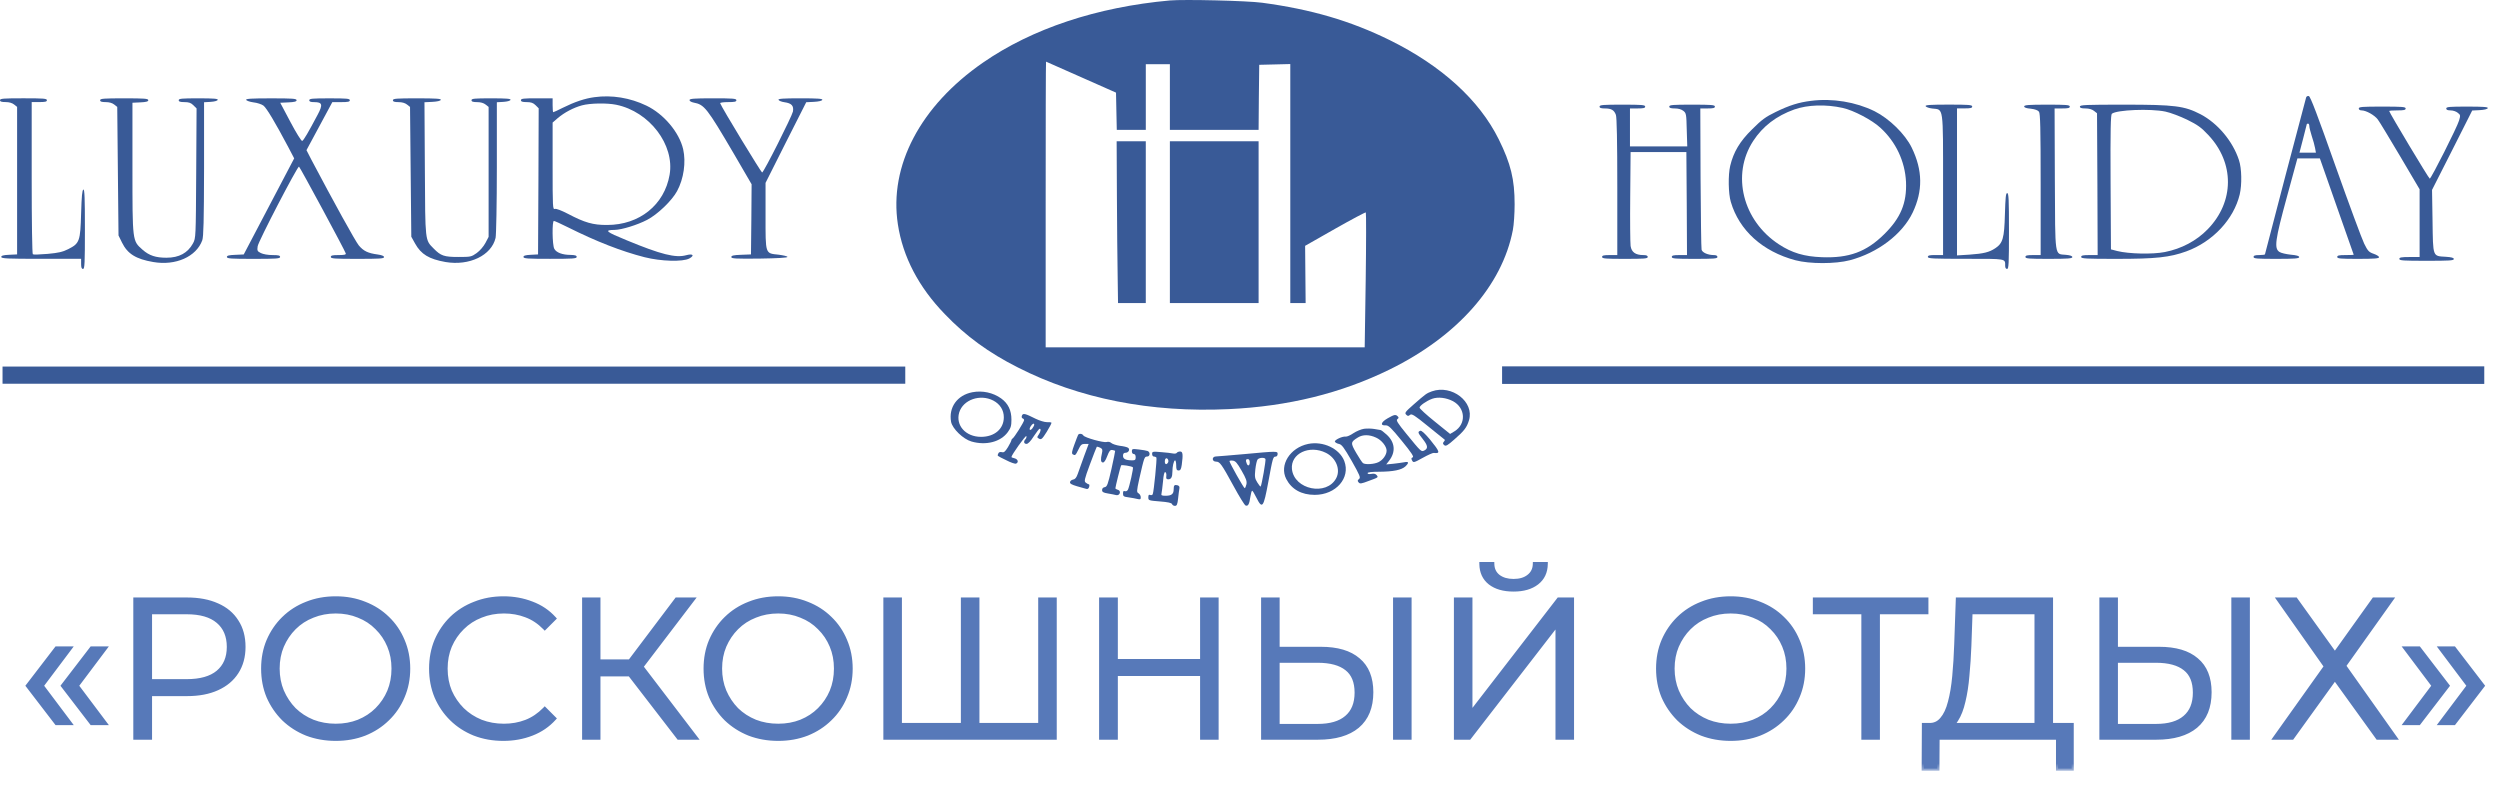 <?xml version="1.0" encoding="UTF-8"?> <svg xmlns="http://www.w3.org/2000/svg" width="146" height="46" viewBox="0 0 146 46" fill="none"><path d="M68.321 0.027C64.057 0.411 60.268 1.674 57.403 3.659C53.746 6.191 51.911 9.683 52.436 13.101C52.725 14.998 53.65 16.77 55.175 18.342C56.404 19.626 57.743 20.601 59.439 21.457C63.014 23.28 67.203 24.107 71.763 23.893C75.227 23.731 78.314 22.971 81.163 21.575C85.116 19.634 87.729 16.674 88.351 13.433C88.41 13.138 88.454 12.459 88.454 11.934C88.454 10.473 88.232 9.565 87.529 8.14C86.389 5.837 84.183 3.836 81.163 2.345C78.869 1.216 76.574 0.544 73.71 0.16C72.836 0.042 69.157 -0.046 68.321 0.027ZM63.14 4.508L65.175 5.409L65.197 6.494L65.22 7.586H66.063H66.915V5.667V3.748H67.618H68.321V5.667V7.586H70.912H73.502L73.517 5.682L73.539 3.785L74.45 3.763L75.353 3.74V10.724V17.7H75.804H76.249L76.234 16.024L76.219 14.356L77.973 13.359C78.936 12.813 79.742 12.385 79.764 12.407C79.787 12.429 79.787 14.208 79.757 16.364L79.698 20.283H70.386H61.067V11.942C61.067 7.35 61.074 3.6 61.089 3.6C61.097 3.6 62.022 4.014 63.14 4.508Z" fill="#395A97"></path><path d="M65.227 11.402C65.234 13.145 65.256 15.271 65.271 16.127L65.293 17.699H66.1H66.914V12.975V8.25H66.063H65.212L65.227 11.402Z" fill="#395A97"></path><path d="M68.321 12.975V17.699H70.911H73.502V12.975V8.25H70.911H68.321V12.975Z" fill="#395A97"></path><path d="M34.716 5.675C34.16 5.748 33.561 5.948 32.85 6.302C32.577 6.442 32.332 6.553 32.31 6.553C32.288 6.553 32.273 6.369 32.273 6.147V5.741H31.348C30.578 5.741 30.422 5.756 30.422 5.852C30.422 5.933 30.511 5.963 30.756 5.963C31.015 5.963 31.14 6.007 31.281 6.147L31.459 6.324L31.444 10.591L31.422 14.858L31 14.88C30.682 14.895 30.57 14.932 30.57 15.005C30.57 15.101 30.815 15.116 32.125 15.116C33.457 15.116 33.679 15.101 33.679 15.005C33.679 14.924 33.591 14.895 33.331 14.887C32.843 14.887 32.48 14.747 32.369 14.526C32.251 14.297 32.236 12.902 32.347 12.902C32.391 12.902 32.761 13.071 33.176 13.278C34.812 14.098 36.307 14.681 37.639 15.02C38.602 15.264 39.875 15.301 40.26 15.094C40.578 14.917 40.467 14.799 40.082 14.902C39.46 15.079 38.594 14.858 36.596 14.031C35.367 13.529 35.263 13.433 35.9 13.426C36.315 13.418 37.218 13.138 37.788 12.842C38.402 12.525 39.246 11.713 39.542 11.159C39.934 10.436 40.067 9.469 39.897 8.716C39.668 7.727 38.765 6.656 37.751 6.169C36.803 5.712 35.73 5.534 34.716 5.675ZM35.989 6.118C37.928 6.516 39.408 8.458 39.105 10.207C38.802 11.964 37.343 13.138 35.456 13.138C34.634 13.145 34.138 12.998 33.169 12.488C32.784 12.289 32.495 12.178 32.406 12.2C32.28 12.245 32.273 12.141 32.273 9.698V7.158L32.569 6.9C32.961 6.568 33.494 6.287 33.983 6.154C34.464 6.022 35.449 6.007 35.989 6.118Z" fill="#395A97"></path><path d="M134.68 5.684C134.628 5.839 132.274 14.808 132.274 14.852C132.274 14.874 132.126 14.896 131.941 14.896C131.697 14.896 131.608 14.926 131.608 15.007C131.608 15.103 131.808 15.118 132.941 15.118C134.014 15.118 134.273 15.096 134.273 15.015C134.273 14.948 134.125 14.904 133.784 14.874C133.511 14.845 133.215 14.778 133.118 14.712C132.8 14.505 132.867 14.018 133.555 11.501L134.169 9.249H134.828H135.48L136.464 12.054C137.012 13.597 137.456 14.867 137.456 14.874C137.456 14.889 137.241 14.896 136.975 14.896C136.597 14.896 136.494 14.919 136.494 15.007C136.494 15.103 136.679 15.118 137.715 15.118C138.655 15.118 138.936 15.096 138.936 15.022C138.936 14.97 138.796 14.882 138.625 14.823C138.344 14.727 138.277 14.653 138.07 14.232C137.937 13.966 137.182 11.921 136.39 9.692C135.354 6.754 134.924 5.625 134.836 5.61C134.769 5.595 134.702 5.625 134.68 5.684ZM134.865 7.367C134.865 7.448 134.932 7.706 135.006 7.943C135.087 8.171 135.169 8.489 135.198 8.637L135.25 8.917H134.769H134.288L134.502 8.098C134.621 7.64 134.717 7.264 134.717 7.249C134.717 7.234 134.754 7.219 134.791 7.219C134.836 7.219 134.865 7.286 134.865 7.367Z" fill="#395A97"></path><path d="M0 5.851C0 5.932 0.089 5.961 0.326 5.961C0.533 5.961 0.711 6.013 0.822 6.102L0.999 6.242V10.553V14.857L0.54 14.879C0.192 14.894 0.074 14.931 0.074 15.004C0.074 15.1 0.415 15.115 2.406 15.115H4.737V15.41C4.737 15.624 4.767 15.706 4.848 15.706C4.945 15.706 4.959 15.396 4.959 13.373C4.959 11.542 4.937 11.048 4.871 11.07C4.797 11.099 4.767 11.468 4.737 12.465C4.693 14.082 4.648 14.214 3.99 14.547C3.657 14.716 3.42 14.768 2.783 14.827C2.346 14.864 1.954 14.879 1.917 14.849C1.88 14.827 1.851 12.989 1.851 10.383V5.961H2.295C2.643 5.961 2.739 5.939 2.739 5.851C2.739 5.755 2.539 5.74 1.369 5.74C0.2 5.74 0 5.755 0 5.851Z" fill="#395A97"></path><path d="M5.847 5.853C5.847 5.934 5.936 5.963 6.173 5.963C6.38 5.963 6.558 6.015 6.669 6.104L6.847 6.244L6.884 10.001L6.921 13.751L7.128 14.172C7.446 14.822 7.942 15.132 8.949 15.302C10.259 15.53 11.466 14.992 11.813 14.032C11.887 13.81 11.91 12.917 11.917 9.861V5.971L12.302 5.949C12.524 5.934 12.694 5.89 12.716 5.831C12.739 5.764 12.48 5.742 11.591 5.742C10.614 5.742 10.437 5.757 10.437 5.853C10.437 5.934 10.525 5.963 10.77 5.963C11.036 5.963 11.155 6.008 11.295 6.148L11.48 6.333L11.458 10.112C11.436 13.877 11.436 13.899 11.273 14.209C10.962 14.777 10.459 15.051 9.719 15.051C9.097 15.051 8.712 14.925 8.327 14.586C7.728 14.054 7.735 14.135 7.735 9.802V6L8.201 5.978C8.542 5.963 8.66 5.927 8.66 5.853C8.66 5.757 8.431 5.742 7.254 5.742C6.055 5.742 5.847 5.757 5.847 5.853Z" fill="#395A97"></path><path d="M14.375 5.831C14.397 5.883 14.589 5.95 14.804 5.979C15.019 6.001 15.278 6.09 15.381 6.164C15.566 6.304 16.062 7.131 16.832 8.585L17.18 9.249L15.707 12.054L14.234 14.86L13.746 14.882C13.368 14.896 13.25 14.926 13.25 15.007C13.25 15.103 13.494 15.118 14.804 15.118C16.136 15.118 16.358 15.103 16.358 15.007C16.358 14.919 16.262 14.896 15.914 14.896C15.648 14.896 15.367 14.845 15.233 14.778C15.026 14.675 15.011 14.638 15.048 14.38C15.085 14.099 17.358 9.729 17.461 9.729C17.506 9.736 20.148 14.631 20.193 14.8C20.215 14.874 20.096 14.896 19.771 14.896C19.416 14.896 19.319 14.919 19.319 15.007C19.319 15.103 19.541 15.118 20.874 15.118C22.162 15.118 22.428 15.103 22.428 15.015C22.428 14.948 22.302 14.896 22.043 14.86C21.488 14.786 21.229 14.66 20.955 14.335C20.755 14.092 19.46 11.744 18.194 9.345L17.898 8.769L18.653 7.367L19.408 5.964H19.919C20.326 5.964 20.43 5.942 20.43 5.854C20.43 5.758 20.252 5.743 19.245 5.743C18.239 5.743 18.061 5.758 18.061 5.854C18.061 5.935 18.142 5.964 18.35 5.964C18.823 5.964 18.868 6.105 18.557 6.688C18.002 7.736 17.728 8.208 17.646 8.231C17.602 8.245 17.291 7.751 16.965 7.131L16.366 6.001L16.84 5.979C17.202 5.964 17.321 5.927 17.321 5.854C17.321 5.758 17.084 5.743 15.833 5.743C14.678 5.743 14.352 5.765 14.375 5.831Z" fill="#395A97"></path><path d="M22.946 5.853C22.946 5.934 23.035 5.964 23.272 5.964C23.479 5.964 23.657 6.015 23.768 6.104L23.946 6.244L23.983 10.039L24.02 13.825L24.242 14.224C24.59 14.852 25.056 15.132 26.018 15.302C27.41 15.538 28.705 14.918 28.942 13.892C28.979 13.737 29.016 11.884 29.016 9.788V5.971L29.401 5.949C29.623 5.934 29.793 5.89 29.815 5.831C29.838 5.764 29.578 5.742 28.69 5.742C27.713 5.742 27.535 5.757 27.535 5.853C27.535 5.934 27.624 5.964 27.861 5.964C28.069 5.964 28.246 6.015 28.357 6.104L28.535 6.244V10.039V13.833L28.35 14.187C28.239 14.394 28.032 14.638 27.839 14.778C27.528 14.999 27.491 15.007 26.766 15.007C25.937 15.007 25.744 14.94 25.33 14.519C24.819 13.995 24.834 14.172 24.812 9.861L24.789 5.971L25.248 5.949C25.537 5.934 25.722 5.89 25.744 5.831C25.767 5.764 25.456 5.742 24.36 5.742C23.154 5.742 22.946 5.757 22.946 5.853Z" fill="#395A97"></path><path d="M40.267 5.845C40.267 5.904 40.37 5.963 40.511 5.992C41.133 6.11 41.273 6.28 42.85 8.967L43.894 10.761L43.879 12.806L43.857 14.858L43.287 14.88C42.835 14.895 42.709 14.925 42.709 15.013C42.709 15.102 42.946 15.117 44.36 15.102C45.404 15.087 45.996 15.05 45.988 15.006C45.981 14.961 45.744 14.91 45.47 14.873C44.678 14.792 44.708 14.866 44.708 12.592V10.68L45.892 8.325L47.084 5.97L47.535 5.948C47.817 5.933 48.002 5.889 48.024 5.83C48.046 5.764 47.757 5.741 46.743 5.741C45.729 5.741 45.441 5.764 45.463 5.83C45.485 5.882 45.641 5.948 45.811 5.97C46.233 6.029 46.366 6.177 46.307 6.516C46.247 6.797 44.619 10.038 44.508 10.075C44.464 10.089 42.139 6.273 42.058 6.029C42.043 5.992 42.25 5.963 42.517 5.963C42.902 5.963 43.005 5.941 43.005 5.852C43.005 5.756 42.806 5.741 41.636 5.741C40.518 5.741 40.267 5.764 40.267 5.845Z" fill="#395A97"></path><path d="M105.759 5.89C105.049 5.978 104.501 6.148 103.701 6.539C103.109 6.827 102.895 6.982 102.325 7.551C101.607 8.252 101.237 8.879 101.044 9.684C100.918 10.208 100.933 11.316 101.081 11.795C101.57 13.456 102.939 14.689 104.849 15.198C105.685 15.42 107.188 15.42 108.032 15.198C109.653 14.77 111.089 13.685 111.696 12.423C112.303 11.153 112.288 9.942 111.644 8.621C111.259 7.831 110.341 6.931 109.475 6.495C108.38 5.956 107.018 5.727 105.759 5.89ZM107.617 6.303C108.246 6.443 109.32 7.004 109.808 7.455C110.719 8.282 111.251 9.418 111.311 10.622C111.363 11.854 111 12.733 110.038 13.678C108.994 14.711 107.98 15.08 106.403 15.021C105.374 14.984 104.649 14.77 103.886 14.268C101.777 12.888 101.103 10.208 102.384 8.237C102.946 7.374 103.738 6.768 104.79 6.392C105.574 6.119 106.618 6.082 107.617 6.303Z" fill="#395A97"></path><path d="M93.414 6.223C93.414 6.304 93.495 6.333 93.717 6.333C94.11 6.333 94.265 6.429 94.369 6.71C94.421 6.872 94.45 8.208 94.45 10.918V14.896H94.006C93.658 14.896 93.562 14.919 93.562 15.007C93.562 15.103 93.762 15.118 94.894 15.118C96.027 15.118 96.227 15.103 96.227 15.007C96.227 14.926 96.145 14.896 95.968 14.896C95.516 14.896 95.279 14.727 95.227 14.365C95.205 14.188 95.19 12.881 95.205 11.464L95.227 8.88H96.856H98.484L98.506 11.885L98.521 14.896H98.077C97.729 14.896 97.633 14.919 97.633 15.007C97.633 15.103 97.833 15.118 98.965 15.118C100.098 15.118 100.298 15.103 100.298 15.007C100.298 14.933 100.224 14.896 100.083 14.896C99.743 14.896 99.409 14.749 99.372 14.579C99.35 14.491 99.328 12.601 99.313 10.371L99.298 6.333H99.728C100.053 6.333 100.15 6.311 100.15 6.223C100.15 6.127 99.95 6.112 98.817 6.112C97.685 6.112 97.485 6.127 97.485 6.223C97.485 6.304 97.574 6.333 97.811 6.333C98.018 6.333 98.195 6.385 98.307 6.474C98.477 6.607 98.484 6.673 98.506 7.581L98.536 8.548H96.863H95.19V7.441V6.333H95.634C95.982 6.333 96.079 6.311 96.079 6.223C96.079 6.127 95.879 6.112 94.746 6.112C93.614 6.112 93.414 6.127 93.414 6.223Z" fill="#395A97"></path><path d="M112.453 6.198C112.475 6.249 112.646 6.316 112.846 6.338C113.512 6.412 113.475 6.131 113.475 10.804V14.894H113.031C112.683 14.894 112.587 14.916 112.587 15.004C112.587 15.1 112.883 15.115 114.8 15.115C117.205 15.115 117.102 15.093 117.102 15.528C117.102 15.639 117.146 15.706 117.213 15.706C117.309 15.706 117.324 15.41 117.324 13.491C117.324 11.66 117.309 11.276 117.22 11.276C117.139 11.276 117.117 11.527 117.087 12.517C117.05 13.912 116.968 14.207 116.517 14.502C116.169 14.731 115.851 14.812 115.014 14.871L114.289 14.916V10.627V6.33H114.733C115.081 6.33 115.177 6.308 115.177 6.22C115.177 6.124 114.977 6.109 113.8 6.109C112.735 6.109 112.431 6.131 112.453 6.198Z" fill="#395A97"></path><path d="M118.211 6.215C118.211 6.282 118.337 6.326 118.596 6.348C118.848 6.378 119.011 6.437 119.077 6.525C119.151 6.629 119.174 7.463 119.174 10.777V14.896H118.729C118.382 14.896 118.285 14.919 118.285 15.007C118.285 15.103 118.485 15.118 119.655 15.118C120.765 15.118 121.024 15.096 121.024 15.015C121.024 14.948 120.898 14.904 120.647 14.882C119.98 14.815 120.025 15.147 120.003 10.467L119.988 6.333H120.432C120.78 6.333 120.876 6.311 120.876 6.223C120.876 6.127 120.676 6.112 119.544 6.112C118.463 6.112 118.211 6.134 118.211 6.215Z" fill="#395A97"></path><path d="M121.466 6.223C121.466 6.304 121.555 6.333 121.792 6.333C121.999 6.333 122.177 6.385 122.288 6.474L122.466 6.614L122.488 10.755L122.503 14.896H122.021C121.644 14.896 121.54 14.919 121.54 15.007C121.54 15.103 121.814 15.118 123.598 15.118C125.915 15.118 126.714 15.029 127.677 14.682C129.224 14.121 130.452 12.807 130.8 11.353C130.933 10.785 130.919 9.84 130.756 9.353C130.393 8.245 129.52 7.204 128.513 6.673C127.566 6.186 127.025 6.112 124.042 6.112C121.799 6.112 121.466 6.127 121.466 6.223ZM126.463 6.518C126.751 6.577 127.314 6.791 127.728 6.99C128.343 7.293 128.557 7.448 128.957 7.876C130.504 9.508 130.497 11.781 128.928 13.39C128.276 14.062 127.403 14.527 126.426 14.719C125.722 14.86 124.323 14.83 123.65 14.66L123.28 14.564L123.258 10.645C123.243 7.559 123.265 6.702 123.332 6.643C123.613 6.415 125.589 6.333 126.463 6.518Z" fill="#395A97"></path><path d="M137.752 6.336C137.752 6.403 137.819 6.447 137.915 6.447C138.182 6.447 138.677 6.727 138.863 6.978C138.966 7.111 139.551 8.086 140.173 9.134L141.305 11.053V13.032V15.01H140.713C140.239 15.01 140.121 15.032 140.121 15.121C140.121 15.217 140.35 15.231 141.712 15.231C143.015 15.231 143.304 15.217 143.304 15.128C143.304 15.054 143.17 15.017 142.823 14.995C142.06 14.951 142.09 15.025 142.06 12.899L142.031 11.09L143.207 8.772L144.377 6.454L144.814 6.432C145.08 6.417 145.265 6.373 145.287 6.314C145.31 6.248 145.036 6.225 144.088 6.225C143.045 6.225 142.86 6.24 142.86 6.336C142.86 6.41 142.934 6.447 143.111 6.447C143.252 6.447 143.437 6.506 143.533 6.587C143.696 6.713 143.696 6.742 143.607 7.045C143.496 7.429 141.979 10.433 141.897 10.433C141.846 10.433 139.529 6.572 139.529 6.484C139.529 6.462 139.743 6.447 140.01 6.447C140.387 6.447 140.491 6.425 140.491 6.336C140.491 6.24 140.291 6.225 139.122 6.225C137.952 6.225 137.752 6.24 137.752 6.336Z" fill="#395A97"></path><path d="M0.148 21.908V22.41H26.508H52.868V21.908V21.407H26.508H0.148V21.908Z" fill="#395A97"></path><path d="M87.722 21.908V22.421H116.401H145.081V21.908V21.395H116.401H87.722V21.908Z" fill="#395A97"></path><path d="M83.62 22.855C83.302 22.973 83.272 22.995 82.547 23.63C82.066 24.051 82.022 24.117 82.118 24.213C82.207 24.309 82.251 24.309 82.347 24.228C82.444 24.146 82.599 24.242 83.406 24.899C83.924 25.313 84.361 25.667 84.375 25.682C84.39 25.689 84.368 25.748 84.316 25.8C84.25 25.881 84.257 25.926 84.346 25.999C84.435 26.073 84.538 26.014 84.938 25.66C85.515 25.158 85.663 24.959 85.789 24.545C86.115 23.475 84.79 22.441 83.62 22.855ZM84.856 23.43C85.589 23.829 85.634 24.759 84.945 25.187L84.686 25.342L83.791 24.619C83.302 24.228 82.902 23.859 82.902 23.807C82.902 23.696 83.295 23.416 83.635 23.29C83.976 23.165 84.464 23.224 84.856 23.43Z" fill="#395A97"></path><path d="M56.788 22.906C55.9 23.076 55.389 23.792 55.544 24.641C55.626 25.04 56.248 25.645 56.736 25.785C57.587 26.029 58.438 25.807 58.853 25.239C59.031 24.995 59.068 24.87 59.068 24.508C59.068 23.962 58.875 23.563 58.468 23.268C57.994 22.928 57.373 22.795 56.788 22.906ZM58.009 23.393C58.401 23.6 58.623 23.947 58.623 24.368C58.623 25.047 58.083 25.512 57.291 25.512C56.395 25.512 55.796 24.84 56.018 24.087C56.248 23.342 57.239 22.995 58.009 23.393Z" fill="#395A97"></path><path d="M59.681 24.271C59.652 24.344 59.667 24.411 59.718 24.433C59.77 24.448 59.807 24.492 59.807 24.536C59.807 24.64 59.215 25.585 59.126 25.614C59.097 25.629 59.067 25.673 59.067 25.703C59.067 25.74 58.978 25.924 58.867 26.109C58.697 26.382 58.63 26.441 58.505 26.404C58.393 26.382 58.327 26.411 58.297 26.492C58.238 26.633 58.194 26.596 58.764 26.876C59.015 27.009 59.274 27.098 59.334 27.076C59.504 27.009 59.452 26.817 59.252 26.766C59.148 26.744 59.067 26.707 59.067 26.692C59.067 26.574 59.911 25.393 59.94 25.466C59.955 25.526 59.933 25.607 59.889 25.651C59.763 25.776 59.792 25.924 59.948 25.924C60.037 25.924 60.192 25.769 60.37 25.481C60.533 25.238 60.681 25.038 60.718 25.038C60.806 25.038 60.777 25.215 60.658 25.385C60.555 25.533 60.555 25.555 60.688 25.622C60.814 25.688 60.866 25.636 61.132 25.215C61.302 24.942 61.421 24.706 61.406 24.684C61.384 24.662 61.258 24.647 61.132 24.654C60.999 24.654 60.71 24.566 60.481 24.455C59.866 24.145 59.741 24.116 59.681 24.271ZM60.399 24.802C60.399 24.839 60.355 24.928 60.296 25.009C60.155 25.193 60.066 25.097 60.192 24.898C60.288 24.743 60.399 24.691 60.399 24.802Z" fill="#395A97"></path><path d="M81.03 24.434C80.645 24.656 80.586 24.863 80.919 24.84C81.089 24.833 81.23 24.966 81.866 25.748C82.436 26.442 82.584 26.678 82.503 26.708C82.414 26.745 82.407 26.782 82.466 26.892C82.54 27.033 82.57 27.025 83.088 26.738C83.391 26.568 83.68 26.442 83.732 26.45C84.131 26.501 84.094 26.383 83.517 25.674C83.199 25.298 83.014 25.128 82.94 25.158C82.784 25.224 82.799 25.276 83.088 25.638C83.384 26.014 83.413 26.184 83.191 26.302C82.999 26.398 83.014 26.413 82.133 25.335C81.615 24.7 81.519 24.545 81.607 24.479C81.689 24.42 81.696 24.383 81.629 24.316C81.504 24.191 81.43 24.206 81.03 24.434Z" fill="#395A97"></path><path d="M79.667 25.04C79.504 25.062 79.216 25.181 79.038 25.299C78.868 25.417 78.668 25.505 78.594 25.498C78.402 25.468 77.928 25.69 77.957 25.793C77.98 25.845 78.083 25.904 78.194 25.926C78.357 25.956 78.483 26.125 78.942 26.923C79.416 27.764 79.468 27.89 79.371 27.971C79.275 28.045 79.268 28.082 79.342 28.17C79.423 28.266 79.497 28.252 79.926 28.089C80.511 27.875 80.504 27.882 80.393 27.742C80.326 27.668 80.23 27.646 80.082 27.676C79.949 27.698 79.867 27.683 79.867 27.631C79.867 27.58 80.097 27.55 80.556 27.55C81.37 27.543 81.844 27.447 82.073 27.24C82.302 27.019 82.28 26.938 81.999 26.997C81.866 27.019 81.577 27.063 81.355 27.085L80.955 27.122L81.111 26.923C81.525 26.399 81.474 25.83 80.978 25.38C80.815 25.232 80.659 25.114 80.622 25.114C80.593 25.107 80.437 25.085 80.274 25.055C80.112 25.026 79.838 25.018 79.667 25.04ZM80.363 25.557C80.681 25.697 80.978 26.067 80.978 26.317C80.978 26.561 80.763 26.864 80.504 26.989C80.245 27.115 79.741 27.144 79.601 27.048C79.556 27.019 79.379 26.753 79.208 26.458C78.861 25.86 78.868 25.816 79.312 25.542C79.593 25.373 79.971 25.373 80.363 25.557Z" fill="#395A97"></path><path d="M62.963 25.393C62.941 25.43 62.845 25.688 62.741 25.969C62.6 26.345 62.578 26.485 62.645 26.53C62.786 26.618 62.808 26.604 62.978 26.257C63.111 25.976 63.17 25.924 63.355 25.924H63.578L63.311 26.64C63.17 27.039 63 27.504 62.941 27.674C62.867 27.888 62.786 27.991 62.675 28.006C62.586 28.021 62.504 28.08 62.489 28.154C62.475 28.242 62.571 28.301 62.897 28.397C63.133 28.464 63.378 28.53 63.444 28.552C63.526 28.575 63.578 28.53 63.607 28.434C63.629 28.353 63.622 28.287 63.592 28.287C63.563 28.287 63.481 28.242 63.415 28.191C63.304 28.11 63.319 28.021 63.652 27.12C63.852 26.574 64.037 26.116 64.051 26.094C64.073 26.079 64.162 26.102 64.251 26.146C64.384 26.212 64.399 26.271 64.355 26.463C64.266 26.84 64.281 26.987 64.399 27.01C64.473 27.024 64.562 26.906 64.658 26.648C64.777 26.338 64.836 26.264 64.954 26.279C65.036 26.294 65.11 26.316 65.125 26.33C65.132 26.338 65.036 26.818 64.91 27.386C64.703 28.294 64.651 28.427 64.518 28.449C64.421 28.464 64.362 28.523 64.362 28.619C64.362 28.73 64.429 28.774 64.695 28.818C64.88 28.848 65.102 28.892 65.184 28.914C65.406 28.966 65.495 28.656 65.28 28.604C65.206 28.582 65.139 28.545 65.139 28.515C65.139 28.427 65.436 27.238 65.472 27.179C65.502 27.128 66.094 27.224 66.161 27.29C66.205 27.327 65.954 28.442 65.872 28.597C65.835 28.671 65.754 28.707 65.695 28.685C65.613 28.648 65.584 28.693 65.584 28.826C65.584 28.981 65.621 29.01 65.917 29.047C66.102 29.076 66.331 29.113 66.435 29.143C66.59 29.18 66.62 29.165 66.62 29.04C66.62 28.951 66.561 28.855 66.494 28.811C66.376 28.744 66.376 28.693 66.531 27.977C66.82 26.707 66.835 26.663 66.99 26.663C67.168 26.663 67.19 26.404 67.019 26.338C66.953 26.316 66.723 26.271 66.501 26.249C66.131 26.205 66.102 26.212 66.102 26.36C66.102 26.449 66.146 26.515 66.213 26.515C66.279 26.515 66.324 26.581 66.324 26.7C66.324 26.855 66.287 26.884 66.124 26.884C65.739 26.884 65.584 26.803 65.584 26.618C65.584 26.493 65.628 26.441 65.732 26.441C65.917 26.441 66.013 26.227 65.872 26.146C65.82 26.109 65.606 26.057 65.398 26.035C65.199 26.006 64.969 25.932 64.903 25.873C64.829 25.806 64.718 25.784 64.629 25.814C64.451 25.865 63.348 25.563 63.267 25.43C63.2 25.319 63.022 25.304 62.963 25.393Z" fill="#395A97"></path><path d="M76.396 25.925C75.338 26.146 74.701 27.158 75.115 27.97C75.426 28.575 76.004 28.9 76.781 28.9C78.017 28.9 78.883 27.911 78.506 26.922C78.224 26.198 77.277 25.748 76.396 25.925ZM77.44 26.449C78.025 26.744 78.298 27.416 78.039 27.918C77.484 28.988 75.574 28.597 75.449 27.394C75.36 26.486 76.47 25.962 77.44 26.449Z" fill="#395A97"></path><path d="M67.284 26.509C67.284 26.597 67.328 26.663 67.387 26.663C67.447 26.663 67.513 26.693 67.535 26.723C67.572 26.789 67.387 28.694 67.321 28.856C67.306 28.908 67.239 28.93 67.173 28.908C67.091 28.871 67.062 28.908 67.062 29.048C67.062 29.225 67.084 29.232 67.735 29.284C68.209 29.321 68.416 29.365 68.446 29.439C68.468 29.498 68.542 29.543 68.616 29.543C68.727 29.543 68.764 29.461 68.801 29.114C68.823 28.886 68.86 28.62 68.875 28.538C68.897 28.428 68.868 28.369 68.764 28.339C68.587 28.295 68.542 28.339 68.542 28.583C68.542 28.849 68.416 28.952 68.076 28.952C67.839 28.952 67.802 28.93 67.832 28.819C67.846 28.753 67.891 28.435 67.92 28.118C67.95 27.741 67.994 27.549 68.053 27.572C68.098 27.586 68.127 27.69 68.113 27.793C68.091 27.948 68.12 27.992 68.231 27.992C68.394 27.992 68.468 27.859 68.468 27.549C68.468 27.239 68.549 26.885 68.624 26.885C68.66 26.885 68.69 27.018 68.69 27.18C68.69 27.416 68.72 27.476 68.831 27.476C68.934 27.476 68.979 27.402 69.016 27.136C69.097 26.531 69.075 26.368 68.92 26.368C68.838 26.368 68.749 26.405 68.727 26.442C68.705 26.486 68.609 26.501 68.52 26.486C68.431 26.464 68.113 26.427 67.824 26.405C67.313 26.361 67.284 26.368 67.284 26.509ZM68.224 26.988C68.194 27.055 68.142 27.106 68.098 27.106C68.016 27.106 67.994 26.863 68.076 26.782C68.157 26.708 68.268 26.863 68.224 26.988Z" fill="#395A97"></path><path d="M72.615 26.524C71.823 26.591 71.097 26.657 71.008 26.657C70.757 26.665 70.772 26.96 71.016 26.96C71.238 26.96 71.327 27.078 72.06 28.421C72.378 29.005 72.681 29.499 72.741 29.521C72.889 29.58 72.963 29.44 73.022 29.012C73.052 28.82 73.096 28.658 73.126 28.658C73.155 28.658 73.266 28.842 73.377 29.071C73.718 29.75 73.792 29.647 74.066 28.163C74.332 26.716 74.347 26.665 74.502 26.665C74.561 26.665 74.613 26.598 74.613 26.517C74.613 26.34 74.613 26.34 72.615 26.524ZM73.903 26.805C73.94 26.864 73.681 28.355 73.621 28.414C73.607 28.429 73.518 28.326 73.429 28.178C73.281 27.942 73.266 27.846 73.311 27.418C73.34 27.152 73.399 26.886 73.444 26.834C73.533 26.724 73.844 26.701 73.903 26.805ZM72.985 26.997C72.985 27.203 72.874 27.248 72.807 27.063C72.733 26.879 72.755 26.812 72.874 26.812C72.941 26.812 72.985 26.879 72.985 26.997ZM72.511 27.491C72.77 27.942 72.829 28.104 72.792 28.281C72.763 28.407 72.718 28.51 72.689 28.51C72.637 28.51 71.801 27.026 71.801 26.93C71.801 26.901 71.889 26.886 71.993 26.901C72.148 26.916 72.252 27.034 72.511 27.491Z" fill="#395A97"></path><mask id="path-28-outside-1_1_138" maskUnits="userSpaceOnUse" x="0.608" y="32.078" width="145" height="13" fill="black"><rect fill="white" x="0.608" y="32.078" width="145" height="13"></rect><path d="M3.303 42.225L1.633 40.048L3.303 37.871H4.064L2.428 40.048L4.064 42.225H3.303ZM5.354 42.225L3.683 40.048L5.354 37.871H6.114L4.478 40.048L6.114 42.225H5.354ZM7.906 43.078V35.014H10.924C11.607 35.014 12.195 35.126 12.686 35.348C13.178 35.563 13.554 35.878 13.815 36.293C14.084 36.7 14.218 37.195 14.218 37.779C14.218 38.347 14.084 38.839 13.815 39.253C13.554 39.66 13.178 39.975 12.686 40.198C12.195 40.421 11.607 40.532 10.924 40.532H8.378L8.758 40.129V43.078H7.906ZM8.758 40.198L8.378 39.783H10.901C11.707 39.783 12.318 39.61 12.732 39.265C13.155 38.912 13.366 38.416 13.366 37.779C13.366 37.134 13.155 36.635 12.732 36.281C12.318 35.928 11.707 35.752 10.901 35.752H8.378L8.758 35.348V40.198ZM19.609 43.147C19.002 43.147 18.438 43.047 17.916 42.847C17.401 42.64 16.952 42.352 16.568 41.983C16.192 41.607 15.896 41.173 15.681 40.682C15.474 40.182 15.37 39.637 15.37 39.046C15.37 38.455 15.474 37.913 15.681 37.422C15.896 36.923 16.192 36.489 16.568 36.12C16.952 35.744 17.401 35.456 17.916 35.256C18.43 35.049 18.995 34.945 19.609 34.945C20.216 34.945 20.776 35.049 21.291 35.256C21.805 35.456 22.251 35.74 22.627 36.109C23.011 36.477 23.307 36.911 23.514 37.41C23.729 37.909 23.837 38.455 23.837 39.046C23.837 39.637 23.729 40.182 23.514 40.682C23.307 41.181 23.011 41.615 22.627 41.983C22.251 42.352 21.805 42.64 21.291 42.847C20.776 43.047 20.216 43.147 19.609 43.147ZM19.609 42.386C20.093 42.386 20.538 42.306 20.945 42.145C21.36 41.976 21.717 41.741 22.017 41.442C22.324 41.135 22.562 40.782 22.731 40.382C22.9 39.975 22.984 39.53 22.984 39.046C22.984 38.562 22.9 38.121 22.731 37.721C22.562 37.314 22.324 36.961 22.017 36.662C21.717 36.354 21.36 36.12 20.945 35.959C20.538 35.79 20.093 35.706 19.609 35.706C19.125 35.706 18.676 35.79 18.261 35.959C17.847 36.12 17.486 36.354 17.178 36.662C16.879 36.961 16.641 37.314 16.464 37.721C16.295 38.121 16.211 38.562 16.211 39.046C16.211 39.522 16.295 39.964 16.464 40.371C16.641 40.778 16.879 41.135 17.178 41.442C17.486 41.741 17.847 41.976 18.261 42.145C18.676 42.306 19.125 42.386 19.609 42.386ZM29.395 43.147C28.789 43.147 28.228 43.047 27.714 42.847C27.199 42.64 26.754 42.352 26.377 41.983C26.001 41.615 25.706 41.181 25.49 40.682C25.283 40.182 25.179 39.637 25.179 39.046C25.179 38.455 25.283 37.909 25.49 37.41C25.706 36.911 26.001 36.477 26.377 36.109C26.761 35.74 27.211 35.456 27.725 35.256C28.24 35.049 28.8 34.945 29.407 34.945C29.991 34.945 30.54 35.045 31.054 35.245C31.569 35.437 32.002 35.728 32.356 36.12L31.814 36.662C31.484 36.324 31.119 36.082 30.72 35.936C30.321 35.782 29.891 35.706 29.43 35.706C28.946 35.706 28.497 35.79 28.082 35.959C27.668 36.12 27.307 36.354 26.999 36.662C26.692 36.961 26.45 37.314 26.274 37.721C26.105 38.121 26.02 38.562 26.02 39.046C26.02 39.53 26.105 39.975 26.274 40.382C26.45 40.782 26.692 41.135 26.999 41.442C27.307 41.741 27.668 41.976 28.082 42.145C28.497 42.306 28.946 42.386 29.43 42.386C29.891 42.386 30.321 42.31 30.72 42.156C31.119 42.002 31.484 41.757 31.814 41.419L32.356 41.96C32.002 42.352 31.569 42.648 31.054 42.847C30.54 43.047 29.987 43.147 29.395 43.147ZM39.634 43.078L36.535 39.057L37.226 38.643L40.613 43.078H39.634ZM34.116 43.078V35.014H34.946V43.078H34.116ZM34.692 39.38V38.631H37.215V39.38H34.692ZM37.295 39.138L36.512 39L39.519 35.014H40.44L37.295 39.138ZM45.448 43.147C44.841 43.147 44.277 43.047 43.755 42.847C43.24 42.64 42.791 42.352 42.407 41.983C42.031 41.607 41.735 41.173 41.52 40.682C41.313 40.182 41.209 39.637 41.209 39.046C41.209 38.455 41.313 37.913 41.52 37.422C41.735 36.923 42.031 36.489 42.407 36.12C42.791 35.744 43.24 35.456 43.755 35.256C44.269 35.049 44.834 34.945 45.448 34.945C46.055 34.945 46.615 35.049 47.13 35.256C47.644 35.456 48.09 35.74 48.466 36.109C48.85 36.477 49.146 36.911 49.353 37.41C49.568 37.909 49.675 38.455 49.675 39.046C49.675 39.637 49.568 40.182 49.353 40.682C49.146 41.181 48.85 41.615 48.466 41.983C48.09 42.352 47.644 42.64 47.13 42.847C46.615 43.047 46.055 43.147 45.448 43.147ZM45.448 42.386C45.932 42.386 46.377 42.306 46.784 42.145C47.199 41.976 47.556 41.741 47.855 41.442C48.163 41.135 48.401 40.782 48.57 40.382C48.739 39.975 48.823 39.53 48.823 39.046C48.823 38.562 48.739 38.121 48.57 37.721C48.401 37.314 48.163 36.961 47.855 36.662C47.556 36.354 47.199 36.12 46.784 35.959C46.377 35.79 45.932 35.706 45.448 35.706C44.964 35.706 44.515 35.79 44.1 35.959C43.686 36.12 43.325 36.354 43.017 36.662C42.718 36.961 42.48 37.314 42.303 37.721C42.134 38.121 42.05 38.562 42.05 39.046C42.05 39.522 42.134 39.964 42.303 40.371C42.48 40.778 42.718 41.135 43.017 41.442C43.325 41.741 43.686 41.976 44.1 42.145C44.515 42.306 44.964 42.386 45.448 42.386ZM56.444 42.34L56.236 42.571V35.014H57.077V42.571L56.847 42.34H60.982L60.752 42.571V35.014H61.593V43.078H51.71V35.014H52.55V42.571L52.332 42.34H56.444ZM70.206 35.014H71.047V43.078H70.206V35.014ZM65.161 43.078H64.308V35.014H65.161V43.078ZM70.287 39.357H65.069V38.608H70.287V39.357ZM77.144 37.894C78.096 37.894 78.822 38.109 79.321 38.539C79.828 38.962 80.081 39.591 80.081 40.428C80.081 41.296 79.812 41.956 79.275 42.41C78.737 42.855 77.969 43.078 76.971 43.078H73.769V35.014H74.61V37.894H77.144ZM76.948 42.398C77.693 42.398 78.257 42.233 78.641 41.903C79.033 41.572 79.229 41.089 79.229 40.451C79.229 39.814 79.037 39.346 78.653 39.046C78.269 38.739 77.701 38.585 76.948 38.585H74.61V42.398H76.948ZM81.475 43.078V35.014H82.316V43.078H81.475ZM85.029 43.078V35.014H85.87V41.695L91.031 35.014H91.802V43.078H90.961V36.408L85.801 43.078H85.029ZM88.393 34.427C87.817 34.427 87.36 34.296 87.022 34.035C86.692 33.774 86.523 33.409 86.515 32.941H87.149C87.156 33.248 87.272 33.49 87.494 33.667C87.725 33.843 88.024 33.932 88.393 33.932C88.761 33.932 89.057 33.843 89.28 33.667C89.51 33.49 89.629 33.248 89.637 32.941H90.27C90.263 33.409 90.09 33.774 89.752 34.035C89.414 34.296 88.961 34.427 88.393 34.427ZM101.074 43.147C100.468 43.147 99.903 43.047 99.381 42.847C98.867 42.64 98.417 42.352 98.033 41.983C97.657 41.607 97.361 41.173 97.146 40.682C96.939 40.182 96.835 39.637 96.835 39.046C96.835 38.455 96.939 37.913 97.146 37.422C97.361 36.923 97.657 36.489 98.033 36.12C98.417 35.744 98.867 35.456 99.381 35.256C99.896 35.049 100.46 34.945 101.074 34.945C101.681 34.945 102.242 35.049 102.756 35.256C103.271 35.456 103.716 35.74 104.092 36.109C104.476 36.477 104.772 36.911 104.979 37.41C105.194 37.909 105.302 38.455 105.302 39.046C105.302 39.637 105.194 40.182 104.979 40.682C104.772 41.181 104.476 41.615 104.092 41.983C103.716 42.352 103.271 42.64 102.756 42.847C102.242 43.047 101.681 43.147 101.074 43.147ZM101.074 42.386C101.558 42.386 102.004 42.306 102.411 42.145C102.825 41.976 103.182 41.741 103.482 41.442C103.789 41.135 104.027 40.782 104.196 40.382C104.365 39.975 104.449 39.53 104.449 39.046C104.449 38.562 104.365 38.121 104.196 37.721C104.027 37.314 103.789 36.961 103.482 36.662C103.182 36.354 102.825 36.12 102.411 35.959C102.004 35.79 101.558 35.706 101.074 35.706C100.591 35.706 100.141 35.79 99.727 35.959C99.312 36.12 98.951 36.354 98.644 36.662C98.344 36.961 98.106 37.314 97.93 37.721C97.761 38.121 97.676 38.562 97.676 39.046C97.676 39.522 97.761 39.964 97.93 40.371C98.106 40.778 98.344 41.135 98.644 41.442C98.951 41.741 99.312 41.976 99.727 42.145C100.141 42.306 100.591 42.386 101.074 42.386ZM108.825 43.078V35.521L109.055 35.752H105.991V35.014H112.499V35.752H109.447L109.665 35.521V43.078H108.825ZM118.935 42.675V35.752H115.077L115.008 37.71C114.984 38.316 114.946 38.9 114.892 39.461C114.846 40.014 114.769 40.513 114.662 40.958C114.562 41.396 114.424 41.753 114.247 42.029C114.078 42.306 113.856 42.467 113.579 42.513L112.646 42.34C112.953 42.356 113.207 42.244 113.406 42.006C113.614 41.768 113.771 41.434 113.879 41.004C113.994 40.574 114.078 40.071 114.132 39.495C114.186 38.919 114.224 38.297 114.247 37.629L114.339 35.014H119.776V42.675H118.935ZM112.347 44.886L112.358 42.34H120.986V44.886H120.191V43.078H113.153L113.141 44.886H112.347ZM126.1 37.894C127.052 37.894 127.778 38.109 128.277 38.539C128.784 38.962 129.037 39.591 129.037 40.428C129.037 41.296 128.768 41.956 128.231 42.41C127.693 42.855 126.925 43.078 125.927 43.078H122.725V35.014H123.565V37.894H126.1ZM125.904 42.398C126.649 42.398 127.213 42.233 127.597 41.903C127.989 41.572 128.185 41.089 128.185 40.451C128.185 39.814 127.993 39.346 127.609 39.046C127.225 38.739 126.656 38.585 125.904 38.585H123.565V42.398H125.904ZM130.431 43.078V35.014H131.272V43.078H130.431ZM133.086 35.014H134.065L136.358 38.205L138.639 35.014H139.641L136.888 38.885L139.86 43.078H138.857L136.358 39.61L133.858 43.078H132.879L135.839 38.919L133.086 35.014ZM141.259 42.225H140.499L142.135 40.048L140.499 37.871H141.259L142.929 40.048L141.259 42.225ZM143.31 42.225H142.549L144.185 40.048L142.549 37.871H143.31L144.98 40.048L143.31 42.225Z"></path></mask><path d="M3.303 42.225L1.633 40.048L3.303 37.871H4.064L2.428 40.048L4.064 42.225H3.303ZM5.354 42.225L3.683 40.048L5.354 37.871H6.114L4.478 40.048L6.114 42.225H5.354ZM7.906 43.078V35.014H10.924C11.607 35.014 12.195 35.126 12.686 35.348C13.178 35.563 13.554 35.878 13.815 36.293C14.084 36.7 14.218 37.195 14.218 37.779C14.218 38.347 14.084 38.839 13.815 39.253C13.554 39.66 13.178 39.975 12.686 40.198C12.195 40.421 11.607 40.532 10.924 40.532H8.378L8.758 40.129V43.078H7.906ZM8.758 40.198L8.378 39.783H10.901C11.707 39.783 12.318 39.61 12.732 39.265C13.155 38.912 13.366 38.416 13.366 37.779C13.366 37.134 13.155 36.635 12.732 36.281C12.318 35.928 11.707 35.752 10.901 35.752H8.378L8.758 35.348V40.198ZM19.609 43.147C19.002 43.147 18.438 43.047 17.916 42.847C17.401 42.64 16.952 42.352 16.568 41.983C16.192 41.607 15.896 41.173 15.681 40.682C15.474 40.182 15.37 39.637 15.37 39.046C15.37 38.455 15.474 37.913 15.681 37.422C15.896 36.923 16.192 36.489 16.568 36.12C16.952 35.744 17.401 35.456 17.916 35.256C18.43 35.049 18.995 34.945 19.609 34.945C20.216 34.945 20.776 35.049 21.291 35.256C21.805 35.456 22.251 35.74 22.627 36.109C23.011 36.477 23.307 36.911 23.514 37.41C23.729 37.909 23.837 38.455 23.837 39.046C23.837 39.637 23.729 40.182 23.514 40.682C23.307 41.181 23.011 41.615 22.627 41.983C22.251 42.352 21.805 42.64 21.291 42.847C20.776 43.047 20.216 43.147 19.609 43.147ZM19.609 42.386C20.093 42.386 20.538 42.306 20.945 42.145C21.36 41.976 21.717 41.741 22.017 41.442C22.324 41.135 22.562 40.782 22.731 40.382C22.9 39.975 22.984 39.53 22.984 39.046C22.984 38.562 22.9 38.121 22.731 37.721C22.562 37.314 22.324 36.961 22.017 36.662C21.717 36.354 21.36 36.12 20.945 35.959C20.538 35.79 20.093 35.706 19.609 35.706C19.125 35.706 18.676 35.79 18.261 35.959C17.847 36.12 17.486 36.354 17.178 36.662C16.879 36.961 16.641 37.314 16.464 37.721C16.295 38.121 16.211 38.562 16.211 39.046C16.211 39.522 16.295 39.964 16.464 40.371C16.641 40.778 16.879 41.135 17.178 41.442C17.486 41.741 17.847 41.976 18.261 42.145C18.676 42.306 19.125 42.386 19.609 42.386ZM29.395 43.147C28.789 43.147 28.228 43.047 27.714 42.847C27.199 42.64 26.754 42.352 26.377 41.983C26.001 41.615 25.706 41.181 25.49 40.682C25.283 40.182 25.179 39.637 25.179 39.046C25.179 38.455 25.283 37.909 25.49 37.41C25.706 36.911 26.001 36.477 26.377 36.109C26.761 35.74 27.211 35.456 27.725 35.256C28.24 35.049 28.8 34.945 29.407 34.945C29.991 34.945 30.54 35.045 31.054 35.245C31.569 35.437 32.002 35.728 32.356 36.12L31.814 36.662C31.484 36.324 31.119 36.082 30.72 35.936C30.321 35.782 29.891 35.706 29.43 35.706C28.946 35.706 28.497 35.79 28.082 35.959C27.668 36.12 27.307 36.354 26.999 36.662C26.692 36.961 26.45 37.314 26.274 37.721C26.105 38.121 26.02 38.562 26.02 39.046C26.02 39.53 26.105 39.975 26.274 40.382C26.45 40.782 26.692 41.135 26.999 41.442C27.307 41.741 27.668 41.976 28.082 42.145C28.497 42.306 28.946 42.386 29.43 42.386C29.891 42.386 30.321 42.31 30.72 42.156C31.119 42.002 31.484 41.757 31.814 41.419L32.356 41.96C32.002 42.352 31.569 42.648 31.054 42.847C30.54 43.047 29.987 43.147 29.395 43.147ZM39.634 43.078L36.535 39.057L37.226 38.643L40.613 43.078H39.634ZM34.116 43.078V35.014H34.946V43.078H34.116ZM34.692 39.38V38.631H37.215V39.38H34.692ZM37.295 39.138L36.512 39L39.519 35.014H40.44L37.295 39.138ZM45.448 43.147C44.841 43.147 44.277 43.047 43.755 42.847C43.24 42.64 42.791 42.352 42.407 41.983C42.031 41.607 41.735 41.173 41.52 40.682C41.313 40.182 41.209 39.637 41.209 39.046C41.209 38.455 41.313 37.913 41.52 37.422C41.735 36.923 42.031 36.489 42.407 36.12C42.791 35.744 43.24 35.456 43.755 35.256C44.269 35.049 44.834 34.945 45.448 34.945C46.055 34.945 46.615 35.049 47.13 35.256C47.644 35.456 48.09 35.74 48.466 36.109C48.85 36.477 49.146 36.911 49.353 37.41C49.568 37.909 49.675 38.455 49.675 39.046C49.675 39.637 49.568 40.182 49.353 40.682C49.146 41.181 48.85 41.615 48.466 41.983C48.09 42.352 47.644 42.64 47.13 42.847C46.615 43.047 46.055 43.147 45.448 43.147ZM45.448 42.386C45.932 42.386 46.377 42.306 46.784 42.145C47.199 41.976 47.556 41.741 47.855 41.442C48.163 41.135 48.401 40.782 48.57 40.382C48.739 39.975 48.823 39.53 48.823 39.046C48.823 38.562 48.739 38.121 48.57 37.721C48.401 37.314 48.163 36.961 47.855 36.662C47.556 36.354 47.199 36.12 46.784 35.959C46.377 35.79 45.932 35.706 45.448 35.706C44.964 35.706 44.515 35.79 44.1 35.959C43.686 36.12 43.325 36.354 43.017 36.662C42.718 36.961 42.48 37.314 42.303 37.721C42.134 38.121 42.05 38.562 42.05 39.046C42.05 39.522 42.134 39.964 42.303 40.371C42.48 40.778 42.718 41.135 43.017 41.442C43.325 41.741 43.686 41.976 44.1 42.145C44.515 42.306 44.964 42.386 45.448 42.386ZM56.444 42.34L56.236 42.571V35.014H57.077V42.571L56.847 42.34H60.982L60.752 42.571V35.014H61.593V43.078H51.71V35.014H52.55V42.571L52.332 42.34H56.444ZM70.206 35.014H71.047V43.078H70.206V35.014ZM65.161 43.078H64.308V35.014H65.161V43.078ZM70.287 39.357H65.069V38.608H70.287V39.357ZM77.144 37.894C78.096 37.894 78.822 38.109 79.321 38.539C79.828 38.962 80.081 39.591 80.081 40.428C80.081 41.296 79.812 41.956 79.275 42.41C78.737 42.855 77.969 43.078 76.971 43.078H73.769V35.014H74.61V37.894H77.144ZM76.948 42.398C77.693 42.398 78.257 42.233 78.641 41.903C79.033 41.572 79.229 41.089 79.229 40.451C79.229 39.814 79.037 39.346 78.653 39.046C78.269 38.739 77.701 38.585 76.948 38.585H74.61V42.398H76.948ZM81.475 43.078V35.014H82.316V43.078H81.475ZM85.029 43.078V35.014H85.87V41.695L91.031 35.014H91.802V43.078H90.961V36.408L85.801 43.078H85.029ZM88.393 34.427C87.817 34.427 87.36 34.296 87.022 34.035C86.692 33.774 86.523 33.409 86.515 32.941H87.149C87.156 33.248 87.272 33.49 87.494 33.667C87.725 33.843 88.024 33.932 88.393 33.932C88.761 33.932 89.057 33.843 89.28 33.667C89.51 33.49 89.629 33.248 89.637 32.941H90.27C90.263 33.409 90.09 33.774 89.752 34.035C89.414 34.296 88.961 34.427 88.393 34.427ZM101.074 43.147C100.468 43.147 99.903 43.047 99.381 42.847C98.867 42.64 98.417 42.352 98.033 41.983C97.657 41.607 97.361 41.173 97.146 40.682C96.939 40.182 96.835 39.637 96.835 39.046C96.835 38.455 96.939 37.913 97.146 37.422C97.361 36.923 97.657 36.489 98.033 36.12C98.417 35.744 98.867 35.456 99.381 35.256C99.896 35.049 100.46 34.945 101.074 34.945C101.681 34.945 102.242 35.049 102.756 35.256C103.271 35.456 103.716 35.74 104.092 36.109C104.476 36.477 104.772 36.911 104.979 37.41C105.194 37.909 105.302 38.455 105.302 39.046C105.302 39.637 105.194 40.182 104.979 40.682C104.772 41.181 104.476 41.615 104.092 41.983C103.716 42.352 103.271 42.64 102.756 42.847C102.242 43.047 101.681 43.147 101.074 43.147ZM101.074 42.386C101.558 42.386 102.004 42.306 102.411 42.145C102.825 41.976 103.182 41.741 103.482 41.442C103.789 41.135 104.027 40.782 104.196 40.382C104.365 39.975 104.449 39.53 104.449 39.046C104.449 38.562 104.365 38.121 104.196 37.721C104.027 37.314 103.789 36.961 103.482 36.662C103.182 36.354 102.825 36.12 102.411 35.959C102.004 35.79 101.558 35.706 101.074 35.706C100.591 35.706 100.141 35.79 99.727 35.959C99.312 36.12 98.951 36.354 98.644 36.662C98.344 36.961 98.106 37.314 97.93 37.721C97.761 38.121 97.676 38.562 97.676 39.046C97.676 39.522 97.761 39.964 97.93 40.371C98.106 40.778 98.344 41.135 98.644 41.442C98.951 41.741 99.312 41.976 99.727 42.145C100.141 42.306 100.591 42.386 101.074 42.386ZM108.825 43.078V35.521L109.055 35.752H105.991V35.014H112.499V35.752H109.447L109.665 35.521V43.078H108.825ZM118.935 42.675V35.752H115.077L115.008 37.71C114.984 38.316 114.946 38.9 114.892 39.461C114.846 40.014 114.769 40.513 114.662 40.958C114.562 41.396 114.424 41.753 114.247 42.029C114.078 42.306 113.856 42.467 113.579 42.513L112.646 42.34C112.953 42.356 113.207 42.244 113.406 42.006C113.614 41.768 113.771 41.434 113.879 41.004C113.994 40.574 114.078 40.071 114.132 39.495C114.186 38.919 114.224 38.297 114.247 37.629L114.339 35.014H119.776V42.675H118.935ZM112.347 44.886L112.358 42.34H120.986V44.886H120.191V43.078H113.153L113.141 44.886H112.347ZM126.1 37.894C127.052 37.894 127.778 38.109 128.277 38.539C128.784 38.962 129.037 39.591 129.037 40.428C129.037 41.296 128.768 41.956 128.231 42.41C127.693 42.855 126.925 43.078 125.927 43.078H122.725V35.014H123.565V37.894H126.1ZM125.904 42.398C126.649 42.398 127.213 42.233 127.597 41.903C127.989 41.572 128.185 41.089 128.185 40.451C128.185 39.814 127.993 39.346 127.609 39.046C127.225 38.739 126.656 38.585 125.904 38.585H123.565V42.398H125.904ZM130.431 43.078V35.014H131.272V43.078H130.431ZM133.086 35.014H134.065L136.358 38.205L138.639 35.014H139.641L136.888 38.885L139.86 43.078H138.857L136.358 39.61L133.858 43.078H132.879L135.839 38.919L133.086 35.014ZM141.259 42.225H140.499L142.135 40.048L140.499 37.871H141.259L142.929 40.048L141.259 42.225ZM143.31 42.225H142.549L144.185 40.048L142.549 37.871H143.31L144.98 40.048L143.31 42.225Z" fill="#5779B9"></path><path d="M3.303 42.225L3.207 42.299L3.244 42.346H3.303V42.225ZM1.633 40.048L1.537 39.974L1.48 40.048L1.537 40.122L1.633 40.048ZM3.303 37.871V37.75H3.244L3.207 37.797L3.303 37.871ZM4.064 37.871L4.161 37.944L4.306 37.75H4.064V37.871ZM2.428 40.048L2.331 39.975L2.276 40.048L2.331 40.121L2.428 40.048ZM4.064 42.225V42.346H4.306L4.161 42.152L4.064 42.225ZM5.354 42.225L5.258 42.299L5.294 42.346H5.354V42.225ZM3.683 40.048L3.587 39.974L3.531 40.048L3.587 40.122L3.683 40.048ZM5.354 37.871V37.75H5.294L5.258 37.797L5.354 37.871ZM6.114 37.871L6.211 37.944L6.357 37.75H6.114V37.871ZM4.478 40.048L4.381 39.975L4.327 40.048L4.381 40.121L4.478 40.048ZM6.114 42.225V42.346H6.357L6.211 42.152L6.114 42.225ZM3.4 42.151L1.729 39.974L1.537 40.122L3.207 42.299L3.4 42.151ZM1.729 40.122L3.4 37.945L3.207 37.797L1.537 39.974L1.729 40.122ZM3.303 37.992H4.064V37.75H3.303V37.992ZM3.967 37.798L2.331 39.975L2.525 40.121L4.161 37.944L3.967 37.798ZM2.331 40.121L3.967 42.298L4.161 42.152L2.525 39.975L2.331 40.121ZM4.064 42.104H3.303V42.346H4.064V42.104ZM5.45 42.151L3.78 39.974L3.587 40.122L5.258 42.299L5.45 42.151ZM3.78 40.122L5.45 37.945L5.258 37.797L3.587 39.974L3.78 40.122ZM5.354 37.992H6.114V37.75H5.354V37.992ZM6.017 37.798L4.381 39.975L4.575 40.121L6.211 37.944L6.017 37.798ZM4.381 40.121L6.017 42.298L6.211 42.152L4.575 39.975L4.381 40.121ZM6.114 42.104H5.354V42.346H6.114V42.104ZM7.906 43.078H7.785V43.199H7.906V43.078ZM7.906 35.014V34.893H7.785V35.014H7.906ZM12.686 35.348L12.636 35.459L12.638 35.459L12.686 35.348ZM13.815 36.293L13.713 36.358L13.714 36.36L13.815 36.293ZM13.815 39.253L13.713 39.187L13.713 39.188L13.815 39.253ZM12.686 40.198L12.736 40.308L12.686 40.198ZM8.378 40.532L8.29 40.449L8.097 40.653H8.378V40.532ZM8.758 40.129H8.88V39.823L8.67 40.046L8.758 40.129ZM8.758 43.078V43.199H8.88V43.078H8.758ZM8.758 40.198L8.669 40.28L8.88 40.51V40.198H8.758ZM8.378 39.783V39.662H8.103L8.289 39.865L8.378 39.783ZM12.732 39.265L12.81 39.358L12.81 39.358L12.732 39.265ZM12.732 36.281L12.654 36.374L12.655 36.374L12.732 36.281ZM8.378 35.752L8.29 35.668L8.097 35.873H8.378V35.752ZM8.758 35.348H8.88V35.043L8.67 35.265L8.758 35.348ZM8.027 43.078V35.014H7.785V43.078H8.027ZM7.906 35.136H10.924V34.893H7.906V35.136ZM10.924 35.136C11.595 35.136 12.164 35.245 12.636 35.459L12.736 35.238C12.226 35.007 11.62 34.893 10.924 34.893V35.136ZM12.638 35.459C13.109 35.666 13.466 35.965 13.713 36.358L13.918 36.228C13.643 35.791 13.246 35.461 12.735 35.237L12.638 35.459ZM13.714 36.36C13.967 36.743 14.097 37.214 14.097 37.779H14.339C14.339 37.176 14.201 36.657 13.916 36.226L13.714 36.36ZM14.097 37.779C14.097 38.327 13.968 38.795 13.713 39.187L13.917 39.319C14.2 38.882 14.339 38.367 14.339 37.779H14.097ZM13.713 39.188C13.466 39.573 13.109 39.873 12.636 40.087L12.736 40.308C13.246 40.077 13.642 39.748 13.917 39.319L13.713 39.188ZM12.636 40.087C12.164 40.301 11.595 40.411 10.924 40.411V40.653C11.62 40.653 12.226 40.54 12.736 40.308L12.636 40.087ZM10.924 40.411H8.378V40.653H10.924V40.411ZM8.466 40.615L8.847 40.212L8.67 40.046L8.29 40.449L8.466 40.615ZM8.637 40.129V43.078H8.88V40.129H8.637ZM8.758 42.956H7.906V43.199H8.758V42.956ZM8.848 40.116L8.468 39.701L8.289 39.865L8.669 40.28L8.848 40.116ZM8.378 39.904H10.901V39.662H8.378V39.904ZM10.901 39.904C11.722 39.904 12.365 39.729 12.81 39.358L12.655 39.172C12.27 39.492 11.692 39.662 10.901 39.662V39.904ZM12.81 39.358C13.264 38.978 13.487 38.446 13.487 37.779H13.245C13.245 38.387 13.045 38.845 12.655 39.172L12.81 39.358ZM13.487 37.779C13.487 37.105 13.265 36.569 12.81 36.188L12.655 36.374C13.044 36.701 13.245 37.163 13.245 37.779H13.487ZM12.811 36.189C12.366 35.81 11.723 35.63 10.901 35.63V35.873C11.692 35.873 12.269 36.046 12.654 36.374L12.811 36.189ZM10.901 35.63H8.378V35.873H10.901V35.63ZM8.466 35.835L8.847 35.432L8.67 35.265L8.29 35.668L8.466 35.835ZM8.637 35.348V40.198H8.88V35.348H8.637ZM17.916 42.847L17.87 42.96L17.872 42.961L17.916 42.847ZM16.568 41.983L16.482 42.069L16.484 42.071L16.568 41.983ZM15.681 40.682L15.569 40.728L15.57 40.73L15.681 40.682ZM15.681 37.422L15.57 37.374L15.569 37.375L15.681 37.422ZM16.568 36.12L16.653 36.207L16.653 36.207L16.568 36.12ZM17.916 35.256L17.96 35.369L17.961 35.369L17.916 35.256ZM21.291 35.256L21.245 35.369L21.247 35.369L21.291 35.256ZM22.627 36.109L22.542 36.195L22.543 36.196L22.627 36.109ZM23.514 37.41L23.402 37.457L23.403 37.458L23.514 37.41ZM23.514 40.682L23.403 40.634L23.402 40.635L23.514 40.682ZM22.627 41.983L22.543 41.896L22.542 41.897L22.627 41.983ZM21.291 42.847L21.335 42.96L21.336 42.96L21.291 42.847ZM20.945 42.145L20.99 42.257L20.991 42.257L20.945 42.145ZM22.017 41.442L21.931 41.356L22.017 41.442ZM22.731 40.382L22.842 40.429L22.843 40.429L22.731 40.382ZM22.731 37.721L22.619 37.768L22.619 37.769L22.731 37.721ZM22.017 36.662L21.93 36.746L21.932 36.748L22.017 36.662ZM20.945 35.959L20.899 36.071L20.901 36.072L20.945 35.959ZM18.261 35.959L18.305 36.072L18.307 36.071L18.261 35.959ZM17.178 36.662L17.093 36.576L17.178 36.662ZM16.464 37.721L16.353 37.673L16.353 37.674L16.464 37.721ZM16.464 40.371L16.352 40.417L16.353 40.419L16.464 40.371ZM17.178 41.442L17.092 41.527L17.094 41.529L17.178 41.442ZM18.261 42.145L18.215 42.257L18.217 42.258L18.261 42.145ZM19.609 43.026C19.016 43.026 18.466 42.928 17.959 42.734L17.872 42.961C18.41 43.166 18.989 43.268 19.609 43.268V43.026ZM17.961 42.735C17.46 42.533 17.024 42.253 16.652 41.896L16.484 42.071C16.88 42.451 17.342 42.747 17.87 42.96L17.961 42.735ZM16.654 41.898C16.288 41.532 16.001 41.111 15.792 40.633L15.57 40.73C15.791 41.236 16.095 41.682 16.482 42.069L16.654 41.898ZM15.793 40.635C15.592 40.152 15.491 39.623 15.491 39.046H15.249C15.249 39.652 15.355 40.213 15.569 40.728L15.793 40.635ZM15.491 39.046C15.491 38.469 15.592 37.944 15.793 37.469L15.569 37.375C15.355 37.883 15.249 38.44 15.249 39.046H15.491ZM15.792 37.47C16.001 36.985 16.288 36.564 16.653 36.207L16.483 36.033C16.095 36.413 15.791 36.861 15.57 37.374L15.792 37.47ZM16.653 36.207C17.025 35.842 17.46 35.563 17.96 35.369L17.872 35.143C17.342 35.349 16.879 35.645 16.483 36.034L16.653 36.207ZM17.961 35.369C18.46 35.168 19.009 35.066 19.609 35.066V34.824C18.981 34.824 18.401 34.93 17.87 35.144L17.961 35.369ZM19.609 35.066C20.202 35.066 20.747 35.168 21.245 35.369L21.336 35.144C20.806 34.93 20.23 34.824 19.609 34.824V35.066ZM21.247 35.369C21.747 35.563 22.178 35.839 22.542 36.195L22.712 36.022C22.323 35.641 21.864 35.349 21.335 35.143L21.247 35.369ZM22.543 36.196C22.915 36.553 23.201 36.973 23.402 37.457L23.626 37.364C23.412 36.849 23.107 36.401 22.711 36.021L22.543 36.196ZM23.403 37.458C23.61 37.941 23.715 38.47 23.715 39.046H23.958C23.958 38.44 23.847 37.878 23.625 37.362L23.403 37.458ZM23.715 39.046C23.715 39.622 23.61 40.151 23.403 40.634L23.625 40.73C23.847 40.214 23.958 39.652 23.958 39.046H23.715ZM23.402 40.635C23.201 41.119 22.915 41.539 22.543 41.896L22.711 42.071C23.107 41.69 23.412 41.242 23.626 40.728L23.402 40.635ZM22.542 41.897C22.178 42.254 21.746 42.533 21.245 42.735L21.336 42.96C21.865 42.747 22.324 42.45 22.712 42.07L22.542 41.897ZM21.247 42.734C20.748 42.928 20.202 43.026 19.609 43.026V43.268C20.229 43.268 20.805 43.166 21.335 42.96L21.247 42.734ZM19.609 42.508C20.107 42.508 20.567 42.425 20.99 42.257L20.901 42.032C20.509 42.187 20.079 42.265 19.609 42.265V42.508ZM20.991 42.257C21.42 42.082 21.791 41.839 22.102 41.528L21.931 41.356C21.643 41.644 21.3 41.869 20.899 42.032L20.991 42.257ZM22.102 41.528C22.42 41.209 22.667 40.843 22.842 40.429L22.619 40.335C22.456 40.72 22.227 41.06 21.931 41.356L22.102 41.528ZM22.843 40.429C23.018 40.006 23.105 39.544 23.105 39.046H22.863C22.863 39.515 22.781 39.945 22.619 40.336L22.843 40.429ZM23.105 39.046C23.105 38.548 23.018 38.09 22.842 37.674L22.619 37.769C22.781 38.151 22.863 38.577 22.863 39.046H23.105ZM22.843 37.675C22.668 37.253 22.42 36.886 22.101 36.575L21.932 36.748C22.227 37.036 22.456 37.376 22.619 37.768L22.843 37.675ZM22.103 36.577C21.791 36.257 21.419 36.013 20.989 35.846L20.901 36.072C21.3 36.227 21.643 36.452 21.93 36.746L22.103 36.577ZM20.992 35.847C20.569 35.671 20.107 35.584 19.609 35.584V35.827C20.078 35.827 20.508 35.909 20.899 36.071L20.992 35.847ZM19.609 35.584C19.111 35.584 18.646 35.671 18.215 35.847L18.307 36.071C18.706 35.909 19.14 35.827 19.609 35.827V35.584ZM18.217 35.846C17.787 36.013 17.412 36.257 17.093 36.576L17.264 36.747C17.559 36.452 17.906 36.227 18.305 36.072L18.217 35.846ZM17.093 36.576C16.782 36.887 16.535 37.253 16.353 37.673L16.576 37.77C16.746 37.376 16.976 37.035 17.264 36.747L17.093 36.576ZM16.353 37.674C16.177 38.09 16.09 38.548 16.09 39.046H16.332C16.332 38.577 16.414 38.151 16.576 37.769L16.353 37.674ZM16.09 39.046C16.09 39.537 16.177 39.994 16.352 40.417L16.576 40.324C16.414 39.933 16.332 39.507 16.332 39.046H16.09ZM16.353 40.419C16.535 40.839 16.782 41.209 17.092 41.527L17.265 41.357C16.976 41.061 16.747 40.716 16.576 40.322L16.353 40.419ZM17.094 41.529C17.413 41.84 17.787 42.082 18.215 42.257L18.307 42.032C17.906 41.869 17.559 41.643 17.263 41.355L17.094 41.529ZM18.217 42.258C18.647 42.425 19.111 42.508 19.609 42.508V42.265C19.139 42.265 18.705 42.187 18.305 42.032L18.217 42.258ZM27.714 42.847L27.668 42.96L27.67 42.96L27.714 42.847ZM26.377 41.983L26.293 42.07L26.377 41.983ZM25.49 40.682L25.378 40.728L25.379 40.73L25.49 40.682ZM25.49 37.41L25.379 37.362L25.378 37.364L25.49 37.41ZM26.377 36.109L26.293 36.021L26.293 36.022L26.377 36.109ZM27.725 35.256L27.769 35.369L27.77 35.369L27.725 35.256ZM31.054 35.245L31.01 35.358L31.012 35.358L31.054 35.245ZM32.356 36.12L32.441 36.206L32.523 36.124L32.446 36.039L32.356 36.12ZM31.814 36.662L31.728 36.746L31.813 36.834L31.9 36.747L31.814 36.662ZM30.72 35.936L30.677 36.049L30.678 36.05L30.72 35.936ZM28.082 35.959L28.126 36.072L28.128 36.071L28.082 35.959ZM26.999 36.662L27.084 36.748L27.085 36.747L26.999 36.662ZM26.274 37.721L26.163 37.673L26.162 37.674L26.274 37.721ZM26.274 40.382L26.162 40.429L26.163 40.431L26.274 40.382ZM26.999 41.442L26.914 41.528L26.915 41.529L26.999 41.442ZM28.082 42.145L28.037 42.257L28.038 42.258L28.082 42.145ZM30.72 42.156L30.764 42.269L30.72 42.156ZM31.814 41.419L31.9 41.333L31.813 41.246L31.728 41.334L31.814 41.419ZM32.356 41.96L32.446 42.041L32.523 41.956L32.441 41.875L32.356 41.96ZM31.054 42.847L31.01 42.734L31.054 42.847ZM29.395 43.026C28.802 43.026 28.257 42.928 27.758 42.734L27.67 42.96C28.2 43.166 28.775 43.268 29.395 43.268V43.026ZM27.759 42.735C27.258 42.533 26.827 42.254 26.462 41.897L26.293 42.07C26.681 42.45 27.14 42.747 27.668 42.96L27.759 42.735ZM26.462 41.897C26.098 41.539 25.811 41.119 25.602 40.634L25.379 40.73C25.6 41.243 25.905 41.69 26.293 42.07L26.462 41.897ZM25.602 40.635C25.402 40.152 25.301 39.623 25.301 39.046H25.058C25.058 39.652 25.164 40.213 25.378 40.728L25.602 40.635ZM25.301 39.046C25.301 38.469 25.402 37.94 25.602 37.457L25.378 37.364C25.164 37.879 25.058 38.44 25.058 39.046H25.301ZM25.602 37.458C25.811 36.973 26.098 36.553 26.462 36.195L26.293 36.022C25.905 36.402 25.6 36.849 25.379 37.362L25.602 37.458ZM26.461 36.196C26.833 35.839 27.269 35.563 27.769 35.369L27.681 35.143C27.152 35.348 26.689 35.641 26.293 36.021L26.461 36.196ZM27.77 35.369C28.269 35.168 28.814 35.066 29.407 35.066V34.824C28.786 34.824 28.21 34.93 27.68 35.144L27.77 35.369ZM29.407 35.066C29.976 35.066 30.511 35.164 31.01 35.358L31.098 35.132C30.569 34.926 30.005 34.824 29.407 34.824V35.066ZM31.012 35.358C31.509 35.544 31.926 35.825 32.266 36.201L32.446 36.039C32.079 35.632 31.628 35.33 31.096 35.131L31.012 35.358ZM32.27 36.034L31.729 36.576L31.9 36.747L32.441 36.206L32.27 36.034ZM31.901 36.577C31.56 36.227 31.18 35.975 30.762 35.822L30.678 36.05C31.059 36.189 31.409 36.42 31.728 36.746L31.901 36.577ZM30.764 35.823C30.349 35.663 29.904 35.584 29.43 35.584V35.827C29.877 35.827 30.292 35.901 30.677 36.049L30.764 35.823ZM29.43 35.584C28.932 35.584 28.467 35.671 28.037 35.847L28.128 36.071C28.527 35.909 28.96 35.827 29.43 35.827V35.584ZM28.038 35.846C27.608 36.013 27.233 36.257 26.914 36.576L27.085 36.747C27.38 36.452 27.727 36.227 28.126 36.072L28.038 35.846ZM26.915 36.575C26.596 36.886 26.345 37.252 26.163 37.673L26.385 37.77C26.555 37.377 26.789 37.036 27.084 36.748L26.915 36.575ZM26.162 37.674C25.986 38.09 25.899 38.548 25.899 39.046H26.142C26.142 38.577 26.224 38.151 26.385 37.769L26.162 37.674ZM25.899 39.046C25.899 39.544 25.986 40.006 26.162 40.429L26.386 40.336C26.224 39.945 26.142 39.515 26.142 39.046H25.899ZM26.163 40.431C26.346 40.844 26.596 41.21 26.914 41.528L27.085 41.356C26.789 41.06 26.555 40.719 26.385 40.333L26.163 40.431ZM26.915 41.529C27.234 41.84 27.608 42.082 28.037 42.257L28.128 42.032C27.727 41.869 27.38 41.643 27.084 41.355L26.915 41.529ZM28.038 42.258C28.468 42.425 28.932 42.508 29.43 42.508V42.265C28.96 42.265 28.526 42.187 28.126 42.032L28.038 42.258ZM29.43 42.508C29.904 42.508 30.349 42.429 30.764 42.269L30.677 42.043C30.292 42.191 29.877 42.265 29.43 42.265V42.508ZM30.764 42.269C31.181 42.109 31.56 41.853 31.901 41.504L31.728 41.334C31.408 41.661 31.058 41.896 30.677 42.043L30.764 42.269ZM31.729 41.505L32.27 42.046L32.441 41.875L31.9 41.333L31.729 41.505ZM32.266 41.879C31.926 42.256 31.508 42.541 31.01 42.734L31.098 42.96C31.629 42.754 32.079 42.448 32.446 42.041L32.266 41.879ZM31.01 42.734C30.511 42.928 29.973 43.026 29.395 43.026V43.268C30.001 43.268 30.569 43.166 31.098 42.96L31.01 42.734ZM39.634 43.078L39.538 43.152L39.574 43.199H39.634V43.078ZM36.535 39.057L36.473 38.953L36.356 39.024L36.439 39.132L36.535 39.057ZM37.226 38.643L37.323 38.569L37.257 38.483L37.164 38.539L37.226 38.643ZM40.613 43.078V43.199H40.858L40.709 43.004L40.613 43.078ZM34.116 43.078H33.995V43.199H34.116V43.078ZM34.116 35.014V34.893H33.995V35.014H34.116ZM34.946 35.014H35.067V34.893H34.946V35.014ZM34.946 43.078V43.199H35.067V43.078H34.946ZM34.692 39.38H34.571V39.501H34.692V39.38ZM34.692 38.631V38.51H34.571V38.631H34.692ZM37.215 38.631H37.336V38.51H37.215V38.631ZM37.215 39.38V39.501H37.336V39.38H37.215ZM37.295 39.138L37.274 39.258L37.347 39.27L37.392 39.212L37.295 39.138ZM36.512 39L36.415 38.927L36.296 39.085L36.491 39.119L36.512 39ZM39.519 35.014V34.893H39.458L39.422 34.941L39.519 35.014ZM40.44 35.014L40.536 35.088L40.685 34.893H40.44V35.014ZM39.73 43.004L36.631 38.983L36.439 39.132L39.538 43.152L39.73 43.004ZM36.597 39.161L37.289 38.747L37.164 38.539L36.473 38.953L36.597 39.161ZM37.13 38.716L40.516 43.151L40.709 43.004L37.323 38.569L37.13 38.716ZM40.613 42.956H39.634V43.199H40.613V42.956ZM34.237 43.078V35.014H33.995V43.078H34.237ZM34.116 35.136H34.946V34.893H34.116V35.136ZM34.824 35.014V43.078H35.067V35.014H34.824ZM34.946 42.956H34.116V43.199H34.946V42.956ZM34.813 39.38V38.631H34.571V39.38H34.813ZM34.692 38.753H37.215V38.51H34.692V38.753ZM37.093 38.631V39.38H37.336V38.631H37.093ZM37.215 39.259H34.692V39.501H37.215V39.259ZM37.316 39.019L36.533 38.88L36.491 39.119L37.274 39.258L37.316 39.019ZM36.609 39.073L39.615 35.087L39.422 34.941L36.415 38.927L36.609 39.073ZM39.519 35.136H40.44V34.893H39.519V35.136ZM40.344 34.941L37.199 39.065L37.392 39.212L40.536 35.088L40.344 34.941ZM43.755 42.847L43.709 42.96L43.711 42.961L43.755 42.847ZM42.407 41.983L42.321 42.069L42.323 42.071L42.407 41.983ZM41.52 40.682L41.408 40.728L41.409 40.73L41.52 40.682ZM41.52 37.422L41.409 37.374L41.408 37.375L41.52 37.422ZM42.407 36.12L42.492 36.207L42.492 36.207L42.407 36.12ZM43.755 35.256L43.799 35.369L43.8 35.369L43.755 35.256ZM47.13 35.256L47.084 35.369L47.086 35.369L47.13 35.256ZM48.466 36.109L48.381 36.195L48.382 36.196L48.466 36.109ZM49.353 37.41L49.241 37.457L49.242 37.458L49.353 37.41ZM49.353 40.682L49.242 40.634L49.241 40.635L49.353 40.682ZM48.466 41.983L48.382 41.896L48.381 41.897L48.466 41.983ZM47.13 42.847L47.174 42.96L47.175 42.96L47.13 42.847ZM46.784 42.145L46.829 42.257L46.83 42.257L46.784 42.145ZM47.855 41.442L47.77 41.356L47.855 41.442ZM48.57 40.382L48.681 40.429L48.682 40.429L48.57 40.382ZM48.57 37.721L48.458 37.768L48.458 37.769L48.57 37.721ZM47.855 36.662L47.769 36.746L47.771 36.748L47.855 36.662ZM46.784 35.959L46.738 36.071L46.74 36.072L46.784 35.959ZM44.1 35.959L44.144 36.072L44.146 36.071L44.1 35.959ZM43.017 36.662L42.932 36.576L43.017 36.662ZM42.303 37.721L42.192 37.673L42.192 37.674L42.303 37.721ZM42.303 40.371L42.191 40.417L42.192 40.419L42.303 40.371ZM43.017 41.442L42.931 41.527L42.933 41.529L43.017 41.442ZM44.1 42.145L44.054 42.257L44.056 42.258L44.1 42.145ZM45.448 43.026C44.855 43.026 44.305 42.928 43.798 42.734L43.711 42.961C44.248 43.166 44.828 43.268 45.448 43.268V43.026ZM43.8 42.735C43.299 42.533 42.863 42.253 42.491 41.896L42.323 42.071C42.719 42.451 43.181 42.747 43.709 42.96L43.8 42.735ZM42.493 41.898C42.127 41.532 41.84 41.111 41.631 40.633L41.409 40.73C41.63 41.236 41.934 41.682 42.321 42.069L42.493 41.898ZM41.632 40.635C41.431 40.152 41.33 39.623 41.33 39.046H41.088C41.088 39.652 41.194 40.213 41.408 40.728L41.632 40.635ZM41.33 39.046C41.33 38.469 41.431 37.944 41.632 37.469L41.408 37.375C41.194 37.883 41.088 38.44 41.088 39.046H41.33ZM41.631 37.47C41.84 36.985 42.127 36.564 42.492 36.207L42.322 36.033C41.934 36.413 41.63 36.861 41.409 37.374L41.631 37.47ZM42.492 36.207C42.864 35.842 43.299 35.563 43.799 35.369L43.711 35.143C43.181 35.349 42.718 35.645 42.322 36.034L42.492 36.207ZM43.8 35.369C44.299 35.168 44.847 35.066 45.448 35.066V34.824C44.82 34.824 44.24 34.93 43.709 35.144L43.8 35.369ZM45.448 35.066C46.041 35.066 46.586 35.168 47.084 35.369L47.175 35.144C46.645 34.93 46.069 34.824 45.448 34.824V35.066ZM47.086 35.369C47.586 35.563 48.017 35.839 48.381 36.195L48.551 36.022C48.162 35.641 47.703 35.349 47.174 35.143L47.086 35.369ZM48.382 36.196C48.754 36.553 49.04 36.973 49.241 37.457L49.465 37.364C49.251 36.849 48.946 36.401 48.55 36.021L48.382 36.196ZM49.242 37.458C49.45 37.941 49.554 38.47 49.554 39.046H49.797C49.797 38.44 49.686 37.878 49.464 37.362L49.242 37.458ZM49.554 39.046C49.554 39.622 49.45 40.151 49.242 40.634L49.464 40.73C49.686 40.214 49.797 39.652 49.797 39.046H49.554ZM49.241 40.635C49.04 41.119 48.754 41.539 48.382 41.896L48.55 42.071C48.946 41.69 49.251 41.242 49.465 40.728L49.241 40.635ZM48.381 41.897C48.017 42.254 47.585 42.533 47.084 42.735L47.175 42.96C47.703 42.747 48.163 42.45 48.551 42.07L48.381 41.897ZM47.086 42.734C46.587 42.928 46.041 43.026 45.448 43.026V43.268C46.068 43.268 46.644 43.166 47.174 42.96L47.086 42.734ZM45.448 42.508C45.946 42.508 46.406 42.425 46.829 42.257L46.739 42.032C46.348 42.187 45.918 42.265 45.448 42.265V42.508ZM46.83 42.257C47.259 42.082 47.63 41.839 47.941 41.528L47.77 41.356C47.482 41.644 47.139 41.869 46.738 42.032L46.83 42.257ZM47.941 41.528C48.259 41.209 48.506 40.843 48.681 40.429L48.458 40.335C48.295 40.72 48.066 41.06 47.77 41.356L47.941 41.528ZM48.682 40.429C48.857 40.006 48.944 39.544 48.944 39.046H48.702C48.702 39.515 48.62 39.945 48.458 40.336L48.682 40.429ZM48.944 39.046C48.944 38.548 48.857 38.09 48.681 37.674L48.458 37.769C48.62 38.151 48.702 38.577 48.702 39.046H48.944ZM48.682 37.675C48.507 37.253 48.259 36.886 47.94 36.575L47.771 36.748C48.066 37.036 48.295 37.376 48.458 37.768L48.682 37.675ZM47.942 36.577C47.63 36.257 47.258 36.013 46.828 35.846L46.74 36.072C47.139 36.227 47.482 36.452 47.769 36.746L47.942 36.577ZM46.831 35.847C46.408 35.671 45.946 35.584 45.448 35.584V35.827C45.917 35.827 46.347 35.909 46.738 36.071L46.831 35.847ZM45.448 35.584C44.95 35.584 44.485 35.671 44.054 35.847L44.146 36.071C44.545 35.909 44.979 35.827 45.448 35.827V35.584ZM44.056 35.846C43.626 36.013 43.251 36.257 42.932 36.576L43.103 36.747C43.398 36.452 43.745 36.227 44.144 36.072L44.056 35.846ZM42.932 36.576C42.621 36.887 42.374 37.253 42.192 37.673L42.414 37.77C42.585 37.376 42.815 37.035 43.103 36.747L42.932 36.576ZM42.192 37.674C42.016 38.09 41.929 38.548 41.929 39.046H42.171C42.171 38.577 42.253 38.151 42.415 37.769L42.192 37.674ZM41.929 39.046C41.929 39.537 42.016 39.994 42.191 40.417L42.415 40.324C42.253 39.933 42.171 39.507 42.171 39.046H41.929ZM42.192 40.419C42.374 40.839 42.62 41.209 42.931 41.527L43.104 41.357C42.815 41.061 42.586 40.716 42.414 40.322L42.192 40.419ZM42.933 41.529C43.252 41.84 43.626 42.082 44.054 42.257L44.146 42.032C43.745 41.869 43.398 41.643 43.102 41.355L42.933 41.529ZM44.056 42.258C44.486 42.425 44.95 42.508 45.448 42.508V42.265C44.978 42.265 44.544 42.187 44.144 42.032L44.056 42.258ZM56.444 42.34L56.534 42.422L56.716 42.219H56.444V42.34ZM56.236 42.571H56.115V42.887L56.327 42.652L56.236 42.571ZM56.236 35.014V34.893H56.115V35.014H56.236ZM57.077 35.014H57.199V34.893H57.077V35.014ZM57.077 42.571L56.992 42.657L57.199 42.864V42.571H57.077ZM56.847 42.34V42.219H56.554L56.761 42.426L56.847 42.34ZM60.982 42.34L61.068 42.426L61.275 42.219H60.982V42.34ZM60.752 42.571H60.631V42.864L60.838 42.657L60.752 42.571ZM60.752 35.014V34.893H60.631V35.014H60.752ZM61.593 35.014H61.714V34.893H61.593V35.014ZM61.593 43.078V43.199H61.714V43.078H61.593ZM51.71 43.078H51.588V43.199H51.71V43.078ZM51.71 35.014V34.893H51.588V35.014H51.71ZM52.55 35.014H52.672V34.893H52.55V35.014ZM52.55 42.571L52.462 42.654L52.672 42.874V42.571H52.55ZM52.332 42.34V42.219H52.049L52.244 42.424L52.332 42.34ZM56.354 42.259L56.146 42.49L56.327 42.652L56.534 42.422L56.354 42.259ZM56.358 42.571V35.014H56.115V42.571H56.358ZM56.236 35.136H57.077V34.893H56.236V35.136ZM56.956 35.014V42.571H57.199V35.014H56.956ZM57.163 42.485L56.933 42.255L56.761 42.426L56.992 42.657L57.163 42.485ZM56.847 42.462H60.982V42.219H56.847V42.462ZM60.897 42.255L60.666 42.485L60.838 42.657L61.068 42.426L60.897 42.255ZM60.873 42.571V35.014H60.631V42.571H60.873ZM60.752 35.136H61.593V34.893H60.752V35.136ZM61.472 35.014V43.078H61.714V35.014H61.472ZM61.593 42.956H51.71V43.199H61.593V42.956ZM51.831 43.078V35.014H51.588V43.078H51.831ZM51.71 35.136H52.55V34.893H51.71V35.136ZM52.429 35.014V42.571H52.672V35.014H52.429ZM52.638 42.487L52.419 42.257L52.244 42.424L52.462 42.654L52.638 42.487ZM52.332 42.462H56.444V42.219H52.332V42.462ZM70.206 35.014V34.893H70.085V35.014H70.206ZM71.047 35.014H71.168V34.893H71.047V35.014ZM71.047 43.078V43.199H71.168V43.078H71.047ZM70.206 43.078H70.085V43.199H70.206V43.078ZM65.161 43.078V43.199H65.282V43.078H65.161ZM64.308 43.078H64.187V43.199H64.308V43.078ZM64.308 35.014V34.893H64.187V35.014H64.308ZM65.161 35.014H65.282V34.893H65.161V35.014ZM70.287 39.357V39.478H70.408V39.357H70.287ZM65.069 39.357H64.948V39.478H65.069V39.357ZM65.069 38.608V38.487H64.948V38.608H65.069ZM70.287 38.608H70.408V38.487H70.287V38.608ZM70.206 35.136H71.047V34.893H70.206V35.136ZM70.926 35.014V43.078H71.168V35.014H70.926ZM71.047 42.956H70.206V43.199H71.047V42.956ZM70.327 43.078V35.014H70.085V43.078H70.327ZM65.161 42.956H64.308V43.199H65.161V42.956ZM64.43 43.078V35.014H64.187V43.078H64.43ZM64.308 35.136H65.161V34.893H64.308V35.136ZM65.04 35.014V43.078H65.282V35.014H65.04ZM70.287 39.236H65.069V39.478H70.287V39.236ZM65.19 39.357V38.608H64.948V39.357H65.19ZM65.069 38.73H70.287V38.487H65.069V38.73ZM70.166 38.608V39.357H70.408V38.608H70.166ZM79.321 38.539L79.242 38.631L79.243 38.632L79.321 38.539ZM79.275 42.41L79.352 42.503L79.353 42.502L79.275 42.41ZM73.769 43.078H73.648V43.199H73.769V43.078ZM73.769 35.014V34.893H73.648V35.014H73.769ZM74.61 35.014H74.731V34.893H74.61V35.014ZM74.61 37.894H74.489V38.015H74.61V37.894ZM78.641 41.903L78.563 41.81L78.562 41.811L78.641 41.903ZM78.653 39.046L78.577 39.141L78.578 39.142L78.653 39.046ZM74.61 38.585V38.464H74.489V38.585H74.61ZM74.61 42.398H74.489V42.519H74.61V42.398ZM81.475 43.078H81.354V43.199H81.475V43.078ZM81.475 35.014V34.893H81.354V35.014H81.475ZM82.316 35.014H82.437V34.893H82.316V35.014ZM82.316 43.078V43.199H82.437V43.078H82.316ZM77.144 38.015C78.08 38.015 78.773 38.227 79.242 38.631L79.4 38.447C78.871 37.991 78.112 37.773 77.144 37.773V38.015ZM79.243 38.632C79.716 39.026 79.96 39.617 79.96 40.428H80.203C80.203 39.566 79.94 38.897 79.399 38.446L79.243 38.632ZM79.96 40.428C79.96 41.269 79.701 41.892 79.197 42.317L79.353 42.502C79.924 42.021 80.203 41.323 80.203 40.428H79.96ZM79.198 42.316C78.689 42.737 77.953 42.956 76.971 42.956V43.199C77.986 43.199 78.785 42.973 79.352 42.503L79.198 42.316ZM76.971 42.956H73.769V43.199H76.971V42.956ZM73.89 43.078V35.014H73.648V43.078H73.89ZM73.769 35.136H74.61V34.893H73.769V35.136ZM74.489 35.014V37.894H74.731V35.014H74.489ZM74.61 38.015H77.144V37.773H74.61V38.015ZM76.948 42.519C77.709 42.519 78.306 42.351 78.721 41.995L78.562 41.811C78.209 42.115 77.677 42.277 76.948 42.277V42.519ZM78.72 41.995C79.145 41.637 79.35 41.115 79.35 40.451H79.108C79.108 41.062 78.921 41.508 78.563 41.81L78.72 41.995ZM79.35 40.451C79.35 39.789 79.15 39.28 78.728 38.95L78.578 39.142C78.924 39.411 79.108 39.839 79.108 40.451H79.35ZM78.729 38.951C78.314 38.62 77.714 38.464 76.948 38.464V38.706C77.687 38.706 78.224 38.858 78.577 39.141L78.729 38.951ZM76.948 38.464H74.61V38.706H76.948V38.464ZM74.489 38.585V42.398H74.731V38.585H74.489ZM74.61 42.519H76.948V42.277H74.61V42.519ZM81.596 43.078V35.014H81.354V43.078H81.596ZM81.475 35.136H82.316V34.893H81.475V35.136ZM82.195 35.014V43.078H82.437V35.014H82.195ZM82.316 42.956H81.475V43.199H82.316V42.956ZM85.029 43.078H84.908V43.199H85.029V43.078ZM85.029 35.014V34.893H84.908V35.014H85.029ZM85.87 35.014H85.991V34.893H85.87V35.014ZM85.87 41.695H85.749V42.051L85.966 41.77L85.87 41.695ZM91.031 35.014V34.893H90.971L90.935 34.94L91.031 35.014ZM91.802 35.014H91.924V34.893H91.802V35.014ZM91.802 43.078V43.199H91.924V43.078H91.802ZM90.961 43.078H90.84V43.199H90.961V43.078ZM90.961 36.408H91.083V36.053L90.865 36.334L90.961 36.408ZM85.801 43.078V43.199H85.86L85.897 43.152L85.801 43.078ZM87.022 34.035L86.947 34.13L86.948 34.131L87.022 34.035ZM86.515 32.941V32.82H86.392L86.394 32.943L86.515 32.941ZM87.149 32.941L87.27 32.938L87.267 32.82H87.149V32.941ZM87.494 33.667L87.419 33.762L87.42 33.763L87.494 33.667ZM89.28 33.667L89.206 33.57L89.204 33.572L89.28 33.667ZM89.637 32.941V32.82H89.519L89.516 32.938L89.637 32.941ZM90.27 32.941L90.391 32.943L90.394 32.82H90.27V32.941ZM89.752 34.035L89.826 34.131L89.752 34.035ZM85.15 43.078V35.014H84.908V43.078H85.15ZM85.029 35.136H85.87V34.893H85.029V35.136ZM85.749 35.014V41.695H85.991V35.014H85.749ZM85.966 41.77L91.126 35.089L90.935 34.94L85.774 41.621L85.966 41.77ZM91.031 35.136H91.802V34.893H91.031V35.136ZM91.681 35.014V43.078H91.924V35.014H91.681ZM91.802 42.956H90.961V43.199H91.802V42.956ZM91.083 43.078V36.408H90.84V43.078H91.083ZM90.865 36.334L85.705 43.003L85.897 43.152L91.057 36.482L90.865 36.334ZM85.801 42.956H85.029V43.199H85.801V42.956ZM88.393 34.306C87.834 34.306 87.406 34.179 87.096 33.939L86.948 34.131C87.313 34.414 87.799 34.548 88.393 34.548V34.306ZM87.097 33.94C86.799 33.704 86.644 33.376 86.636 32.939L86.394 32.943C86.402 33.443 86.585 33.844 86.947 34.13L87.097 33.94ZM86.515 33.062H87.149V32.82H86.515V33.062ZM87.027 32.944C87.036 33.284 87.165 33.561 87.419 33.762L87.57 33.572C87.377 33.419 87.277 33.212 87.27 32.938L87.027 32.944ZM87.42 33.763C87.677 33.96 88.005 34.053 88.393 34.053V33.81C88.043 33.81 87.772 33.727 87.568 33.57L87.42 33.763ZM88.393 34.053C88.781 34.053 89.105 33.96 89.355 33.762L89.204 33.572C89.009 33.727 88.742 33.81 88.393 33.81V34.053ZM89.353 33.763C89.615 33.562 89.749 33.285 89.758 32.944L89.516 32.938C89.509 33.211 89.405 33.417 89.206 33.57L89.353 33.763ZM89.637 33.062H90.27V32.82H89.637V33.062ZM90.149 32.939C90.142 33.375 89.983 33.703 89.678 33.939L89.826 34.131C90.196 33.845 90.383 33.444 90.391 32.943L90.149 32.939ZM89.678 33.939C89.367 34.179 88.943 34.306 88.393 34.306V34.548C88.979 34.548 89.461 34.413 89.826 34.131L89.678 33.939ZM99.381 42.847L99.336 42.96L99.338 42.961L99.381 42.847ZM98.033 41.983L97.948 42.069L97.949 42.071L98.033 41.983ZM97.146 40.682L97.034 40.728L97.035 40.73L97.146 40.682ZM97.146 37.422L97.035 37.374L97.035 37.375L97.146 37.422ZM98.033 36.12L98.118 36.207L98.118 36.207L98.033 36.12ZM99.381 35.256L99.425 35.369L99.426 35.369L99.381 35.256ZM102.756 35.256L102.711 35.369L102.712 35.369L102.756 35.256ZM104.092 36.109L104.008 36.195L104.008 36.196L104.092 36.109ZM104.979 37.41L104.867 37.457L104.868 37.458L104.979 37.41ZM104.979 40.682L104.868 40.634L104.867 40.635L104.979 40.682ZM104.092 41.983L104.008 41.896L104.008 41.897L104.092 41.983ZM102.756 42.847L102.8 42.96L102.801 42.96L102.756 42.847ZM102.411 42.145L102.455 42.257L102.456 42.257L102.411 42.145ZM103.482 41.442L103.396 41.356L103.482 41.442ZM104.196 40.382L104.308 40.429L104.308 40.429L104.196 40.382ZM104.196 37.721L104.084 37.768L104.084 37.769L104.196 37.721ZM103.482 36.662L103.395 36.746L103.397 36.748L103.482 36.662ZM102.411 35.959L102.364 36.071L102.367 36.072L102.411 35.959ZM99.727 35.959L99.771 36.072L99.772 36.071L99.727 35.959ZM98.644 36.662L98.558 36.576L98.644 36.662ZM97.93 37.721L97.819 37.673L97.818 37.674L97.93 37.721ZM97.93 40.371L97.818 40.417L97.819 40.419L97.93 40.371ZM98.644 41.442L98.557 41.527L98.559 41.529L98.644 41.442ZM99.727 42.145L99.681 42.257L99.683 42.258L99.727 42.145ZM101.074 43.026C100.481 43.026 99.932 42.928 99.424 42.734L99.338 42.961C99.875 43.166 100.454 43.268 101.074 43.268V43.026ZM99.426 42.735C98.926 42.533 98.49 42.253 98.117 41.896L97.949 42.071C98.345 42.451 98.808 42.747 99.336 42.96L99.426 42.735ZM98.119 41.898C97.754 41.532 97.466 41.111 97.257 40.633L97.035 40.73C97.256 41.236 97.561 41.682 97.948 42.069L98.119 41.898ZM97.258 40.635C97.058 40.152 96.957 39.623 96.957 39.046H96.714C96.714 39.652 96.82 40.213 97.034 40.728L97.258 40.635ZM96.957 39.046C96.957 38.469 97.058 37.944 97.258 37.469L97.035 37.375C96.82 37.883 96.714 38.44 96.714 39.046H96.957ZM97.258 37.47C97.467 36.985 97.754 36.564 98.118 36.207L97.948 36.033C97.561 36.413 97.256 36.861 97.035 37.374L97.258 37.47ZM98.118 36.207C98.49 35.842 98.925 35.563 99.425 35.369L99.337 35.143C98.808 35.349 98.344 35.645 97.948 36.034L98.118 36.207ZM99.426 35.369C99.925 35.168 100.474 35.066 101.074 35.066V34.824C100.446 34.824 99.866 34.93 99.336 35.144L99.426 35.369ZM101.074 35.066C101.667 35.066 102.212 35.168 102.711 35.369L102.801 35.144C102.271 34.93 101.695 34.824 101.074 34.824V35.066ZM102.712 35.369C103.212 35.563 103.644 35.839 104.008 36.195L104.177 36.022C103.789 35.641 103.329 35.349 102.8 35.143L102.712 35.369ZM104.008 36.196C104.38 36.553 104.666 36.973 104.867 37.457L105.091 37.364C104.878 36.849 104.573 36.401 104.176 36.021L104.008 36.196ZM104.868 37.458C105.076 37.941 105.181 38.47 105.181 39.046H105.423C105.423 38.44 105.313 37.878 105.091 37.362L104.868 37.458ZM105.181 39.046C105.181 39.622 105.076 40.151 104.868 40.634L105.091 40.73C105.313 40.214 105.423 39.652 105.423 39.046H105.181ZM104.867 40.635C104.666 41.119 104.38 41.539 104.008 41.896L104.176 42.071C104.573 41.69 104.878 41.242 105.091 40.728L104.867 40.635ZM104.008 41.897C103.643 42.254 103.211 42.533 102.711 42.735L102.801 42.96C103.33 42.747 103.789 42.45 104.177 42.07L104.008 41.897ZM102.712 42.734C102.213 42.928 101.668 43.026 101.074 43.026V43.268C101.695 43.268 102.27 43.166 102.8 42.96L102.712 42.734ZM101.074 42.508C101.572 42.508 102.033 42.425 102.455 42.257L102.366 42.032C101.975 42.187 101.544 42.265 101.074 42.265V42.508ZM102.456 42.257C102.885 42.082 103.256 41.839 103.568 41.528L103.396 41.356C103.109 41.644 102.765 41.869 102.365 42.032L102.456 42.257ZM103.568 41.528C103.886 41.209 104.133 40.843 104.308 40.429L104.084 40.335C103.922 40.72 103.692 41.06 103.396 41.356L103.568 41.528ZM104.308 40.429C104.484 40.006 104.571 39.544 104.571 39.046H104.328C104.328 39.515 104.246 39.945 104.084 40.336L104.308 40.429ZM104.571 39.046C104.571 38.548 104.484 38.09 104.308 37.674L104.084 37.769C104.246 38.151 104.328 38.577 104.328 39.046H104.571ZM104.308 37.675C104.133 37.253 103.886 36.886 103.566 36.575L103.397 36.748C103.692 37.036 103.921 37.376 104.084 37.768L104.308 37.675ZM103.569 36.577C103.257 36.257 102.885 36.013 102.455 35.846L102.367 36.072C102.766 36.227 103.108 36.452 103.395 36.746L103.569 36.577ZM102.457 35.847C102.034 35.671 101.573 35.584 101.074 35.584V35.827C101.544 35.827 101.973 35.909 102.364 36.071L102.457 35.847ZM101.074 35.584C100.576 35.584 100.111 35.671 99.681 35.847L99.772 36.071C100.171 35.909 100.605 35.827 101.074 35.827V35.584ZM99.683 35.846C99.253 36.013 98.877 36.257 98.558 36.576L98.73 36.747C99.025 36.452 99.371 36.227 99.771 36.072L99.683 35.846ZM98.558 36.576C98.247 36.887 98.001 37.253 97.819 37.673L98.041 37.77C98.212 37.376 98.441 37.035 98.73 36.747L98.558 36.576ZM97.818 37.674C97.642 38.09 97.555 38.548 97.555 39.046H97.797C97.797 38.577 97.879 38.151 98.041 37.769L97.818 37.674ZM97.555 39.046C97.555 39.537 97.642 39.994 97.818 40.417L98.042 40.324C97.879 39.933 97.797 39.507 97.797 39.046H97.555ZM97.819 40.419C98.001 40.839 98.247 41.209 98.557 41.527L98.731 41.357C98.442 41.061 98.212 40.716 98.041 40.322L97.819 40.419ZM98.559 41.529C98.878 41.84 99.252 42.082 99.681 42.257L99.772 42.032C99.372 41.869 99.024 41.643 98.728 41.355L98.559 41.529ZM99.683 42.258C100.113 42.425 100.577 42.508 101.074 42.508V42.265C100.604 42.265 100.17 42.187 99.771 42.032L99.683 42.258ZM108.825 43.078H108.703V43.199H108.825V43.078ZM108.825 35.521L108.91 35.435L108.703 35.228V35.521H108.825ZM109.055 35.752V35.873H109.348L109.141 35.666L109.055 35.752ZM105.991 35.752H105.87V35.873H105.991V35.752ZM105.991 35.014V34.893H105.87V35.014H105.991ZM112.499 35.014H112.62V34.893H112.499V35.014ZM112.499 35.752V35.873H112.62V35.752H112.499ZM109.447 35.752L109.359 35.668L109.164 35.873H109.447V35.752ZM109.665 35.521H109.787V35.218L109.578 35.438L109.665 35.521ZM109.665 43.078V43.199H109.787V43.078H109.665ZM108.946 43.078V35.521H108.703V43.078H108.946ZM108.739 35.607L108.969 35.837L109.141 35.666L108.91 35.435L108.739 35.607ZM109.055 35.63H105.991V35.873H109.055V35.63ZM106.112 35.752V35.014H105.87V35.752H106.112ZM105.991 35.136H112.499V34.893H105.991V35.136ZM112.378 35.014V35.752H112.62V35.014H112.378ZM112.499 35.63H109.447V35.873H112.499V35.63ZM109.535 35.835L109.753 35.605L109.578 35.438L109.359 35.668L109.535 35.835ZM109.544 35.521V43.078H109.787V35.521H109.544ZM109.665 42.956H108.825V43.199H109.665V42.956ZM118.935 42.675H118.814V42.796H118.935V42.675ZM118.935 35.752H119.057V35.63H118.935V35.752ZM115.077 35.752V35.63H114.96L114.955 35.747L115.077 35.752ZM115.008 37.71L115.129 37.714L115.129 37.714L115.008 37.71ZM114.892 39.461L114.772 39.449L114.771 39.451L114.892 39.461ZM114.662 40.958L114.544 40.93L114.544 40.931L114.662 40.958ZM114.247 42.029L114.145 41.964L114.144 41.966L114.247 42.029ZM113.579 42.513L113.557 42.632L113.578 42.636L113.599 42.633L113.579 42.513ZM112.646 42.34L112.652 42.219L112.624 42.46L112.646 42.34ZM113.406 42.006L113.315 41.927L113.313 41.928L113.406 42.006ZM113.879 41.004L113.762 40.973L113.761 40.975L113.879 41.004ZM114.132 39.495L114.011 39.484L114.132 39.495ZM114.247 37.629L114.126 37.625V37.625L114.247 37.629ZM114.339 35.014V34.893H114.222L114.218 35.01L114.339 35.014ZM119.776 35.014H119.898V34.893H119.776V35.014ZM119.776 42.675V42.796H119.898V42.675H119.776ZM112.347 44.886L112.225 44.886L112.225 45.007H112.347V44.886ZM112.358 42.34V42.219H112.237L112.237 42.34L112.358 42.34ZM120.986 42.34H121.107V42.219H120.986V42.34ZM120.986 44.886V45.007H121.107V44.886H120.986ZM120.191 44.886H120.07V45.007H120.191V44.886ZM120.191 43.078H120.312V42.956H120.191V43.078ZM113.153 43.078V42.956H113.032L113.032 43.077L113.153 43.078ZM113.141 44.886V45.007H113.262L113.263 44.887L113.141 44.886ZM119.057 42.675V35.752H118.814V42.675H119.057ZM118.935 35.63H115.077V35.873H118.935V35.63ZM114.955 35.747L114.886 37.706L115.129 37.714L115.198 35.756L114.955 35.747ZM114.886 37.705C114.863 38.31 114.825 38.891 114.772 39.449L115.013 39.472C115.067 38.909 115.106 38.323 115.129 37.714L114.886 37.705ZM114.771 39.451C114.726 39.999 114.65 40.491 114.544 40.93L114.78 40.987C114.889 40.534 114.967 40.029 115.013 39.471L114.771 39.451ZM114.544 40.931C114.446 41.36 114.312 41.703 114.145 41.964L114.349 42.095C114.536 41.803 114.678 41.432 114.78 40.985L114.544 40.931ZM114.144 41.966C113.99 42.218 113.795 42.354 113.559 42.394L113.599 42.633C113.916 42.58 114.167 42.394 114.351 42.093L114.144 41.966ZM113.601 42.394L112.668 42.221L112.624 42.46L113.557 42.632L113.601 42.394ZM112.64 42.462C112.986 42.479 113.275 42.351 113.499 42.084L113.313 41.928C113.138 42.138 112.921 42.233 112.652 42.219L112.64 42.462ZM113.498 42.086C113.722 41.829 113.886 41.475 113.996 41.034L113.761 40.975C113.656 41.393 113.506 41.708 113.315 41.927L113.498 42.086ZM113.996 41.036C114.113 40.597 114.199 40.087 114.253 39.507L114.011 39.484C113.958 40.055 113.875 40.551 113.762 40.973L113.996 41.036ZM114.253 39.507C114.307 38.928 114.345 38.303 114.368 37.633L114.126 37.625C114.103 38.291 114.065 38.911 114.011 39.484L114.253 39.507ZM114.368 37.633L114.461 35.019L114.218 35.01L114.126 37.625L114.368 37.633ZM114.339 35.136H119.776V34.893H114.339V35.136ZM119.655 35.014V42.675H119.898V35.014H119.655ZM119.776 42.553H118.935V42.796H119.776V42.553ZM112.468 44.887L112.479 42.341L112.237 42.34L112.225 44.886L112.468 44.887ZM112.358 42.462H120.986V42.219H112.358V42.462ZM120.865 42.34V44.886H121.107V42.34H120.865ZM120.986 44.765H120.191V45.007H120.986V44.765ZM120.312 44.886V43.078H120.07V44.886H120.312ZM120.191 42.956H113.153V43.199H120.191V42.956ZM113.032 43.077L113.02 44.885L113.263 44.887L113.274 43.078L113.032 43.077ZM113.141 44.765H112.347V45.007H113.141V44.765ZM128.277 38.539L128.198 38.631L128.199 38.632L128.277 38.539ZM128.231 42.41L128.308 42.503L128.309 42.502L128.231 42.41ZM122.725 43.078H122.603V43.199H122.725V43.078ZM122.725 35.014V34.893H122.603V35.014H122.725ZM123.565 35.014H123.687V34.893H123.565V35.014ZM123.565 37.894H123.444V38.015H123.565V37.894ZM127.597 41.903L127.519 41.81L127.518 41.811L127.597 41.903ZM127.609 39.046L127.533 39.141L127.534 39.142L127.609 39.046ZM123.565 38.585V38.464H123.444V38.585H123.565ZM123.565 42.398H123.444V42.519H123.565V42.398ZM130.431 43.078H130.31V43.199H130.431V43.078ZM130.431 35.014V34.893H130.31V35.014H130.431ZM131.272 35.014H131.393V34.893H131.272V35.014ZM131.272 43.078V43.199H131.393V43.078H131.272ZM126.1 38.015C127.036 38.015 127.728 38.227 128.198 38.631L128.356 38.447C127.827 37.991 127.068 37.773 126.1 37.773V38.015ZM128.199 38.632C128.671 39.026 128.916 39.617 128.916 40.428H129.158C129.158 39.566 128.896 38.897 128.354 38.446L128.199 38.632ZM128.916 40.428C128.916 41.269 128.656 41.892 128.153 42.317L128.309 42.502C128.88 42.021 129.158 41.323 129.158 40.428H128.916ZM128.153 42.316C127.645 42.737 126.909 42.956 125.927 42.956V43.199C126.942 43.199 127.741 42.973 128.308 42.503L128.153 42.316ZM125.927 42.956H122.725V43.199H125.927V42.956ZM122.846 43.078V35.014H122.603V43.078H122.846ZM122.725 35.136H123.565V34.893H122.725V35.136ZM123.444 35.014V37.894H123.687V35.014H123.444ZM123.565 38.015H126.1V37.773H123.565V38.015ZM125.904 42.519C126.664 42.519 127.262 42.351 127.676 41.995L127.518 41.811C127.164 42.115 126.633 42.277 125.904 42.277V42.519ZM127.675 41.995C128.101 41.637 128.306 41.115 128.306 40.451H128.063C128.063 41.062 127.877 41.508 127.519 41.81L127.675 41.995ZM128.306 40.451C128.306 39.789 128.105 39.28 127.683 38.95L127.534 39.142C127.88 39.411 128.063 39.839 128.063 40.451H128.306ZM127.684 38.951C127.27 38.62 126.67 38.464 125.904 38.464V38.706C126.643 38.706 127.179 38.858 127.533 39.141L127.684 38.951ZM125.904 38.464H123.565V38.706H125.904V38.464ZM123.444 38.585V42.398H123.687V38.585H123.444ZM123.565 42.519H125.904V42.277H123.565V42.519ZM130.552 43.078V35.014H130.31V43.078H130.552ZM130.431 35.136H131.272V34.893H130.431V35.136ZM131.15 35.014V43.078H131.393V35.014H131.15ZM131.272 42.956H130.431V43.199H131.272V42.956ZM133.086 35.014V34.893H132.853L132.987 35.084L133.086 35.014ZM134.066 35.014L134.164 34.944L134.128 34.893H134.066V35.014ZM136.358 38.205L136.259 38.276L136.358 38.413L136.456 38.276L136.358 38.205ZM138.639 35.014V34.893H138.576L138.54 34.944L138.639 35.014ZM139.641 35.014L139.74 35.085L139.876 34.893H139.641V35.014ZM136.888 38.885L136.789 38.814L136.739 38.885L136.789 38.955L136.888 38.885ZM139.86 43.078V43.199H140.094L139.958 43.008L139.86 43.078ZM138.857 43.078L138.759 43.148L138.795 43.199H138.857V43.078ZM136.358 39.61L136.456 39.539L136.358 39.403L136.259 39.539L136.358 39.61ZM133.858 43.078V43.199H133.92L133.957 43.148L133.858 43.078ZM132.879 43.078L132.78 43.007L132.644 43.199H132.879V43.078ZM135.839 38.919L135.938 38.99L135.988 38.92L135.939 38.849L135.839 38.919ZM133.086 35.136H134.066V34.893H133.086V35.136ZM133.967 35.085L136.259 38.276L136.456 38.134L134.164 34.944L133.967 35.085ZM136.456 38.276L138.737 35.085L138.54 34.944L136.259 38.135L136.456 38.276ZM138.639 35.136H139.641V34.893H138.639V35.136ZM139.542 34.944L136.789 38.814L136.986 38.955L139.74 35.085L139.542 34.944ZM136.789 38.955L139.761 43.148L139.958 43.008L136.987 38.815L136.789 38.955ZM139.86 42.956H138.857V43.199H139.86V42.956ZM138.956 43.007L136.456 39.539L136.259 39.681L138.759 43.148L138.956 43.007ZM136.259 39.539L133.76 43.007L133.957 43.148L136.456 39.681L136.259 39.539ZM133.858 42.956H132.879V43.199H133.858V42.956ZM132.978 43.148L135.938 38.99L135.741 38.849L132.78 43.007L132.978 43.148ZM135.939 38.849L133.185 34.944L132.987 35.084L135.74 38.989L135.939 38.849ZM141.259 42.225V42.346H141.319L141.355 42.299L141.259 42.225ZM140.499 42.225L140.402 42.152L140.256 42.346H140.499V42.225ZM142.135 40.048L142.232 40.121L142.286 40.048L142.232 39.975L142.135 40.048ZM140.499 37.871V37.75H140.256L140.402 37.944L140.499 37.871ZM141.259 37.871L141.355 37.797L141.319 37.75H141.259V37.871ZM142.929 40.048L143.026 40.122L143.082 40.048L143.026 39.974L142.929 40.048ZM143.31 42.225V42.346H143.369L143.406 42.299L143.31 42.225ZM142.549 42.225L142.452 42.152L142.307 42.346H142.549V42.225ZM144.185 40.048L144.282 40.121L144.337 40.048L144.282 39.975L144.185 40.048ZM142.549 37.871V37.75H142.307L142.452 37.944L142.549 37.871ZM143.31 37.871L143.406 37.797L143.369 37.75H143.31V37.871ZM144.98 40.048L145.076 40.122L145.133 40.048L145.076 39.974L144.98 40.048ZM141.259 42.104H140.499V42.346H141.259V42.104ZM140.596 42.298L142.232 40.121L142.038 39.975L140.402 42.152L140.596 42.298ZM142.232 39.975L140.596 37.798L140.402 37.944L142.038 40.121L142.232 39.975ZM140.499 37.992H141.259V37.75H140.499V37.992ZM141.163 37.945L142.833 40.122L143.026 39.974L141.355 37.797L141.163 37.945ZM142.833 39.974L141.163 42.151L141.355 42.299L143.026 40.122L142.833 39.974ZM143.31 42.104H142.549V42.346H143.31V42.104ZM142.646 42.298L144.282 40.121L144.088 39.975L142.452 42.152L142.646 42.298ZM144.282 39.975L142.646 37.798L142.452 37.944L144.088 40.121L144.282 39.975ZM142.549 37.992H143.31V37.75H142.549V37.992ZM143.213 37.945L144.884 40.122L145.076 39.974L143.406 37.797L143.213 37.945ZM144.884 39.974L143.213 42.151L143.406 42.299L145.076 40.122L144.884 39.974Z" fill="#5779B9" mask="url(#path-28-outside-1_1_138)"></path></svg> 